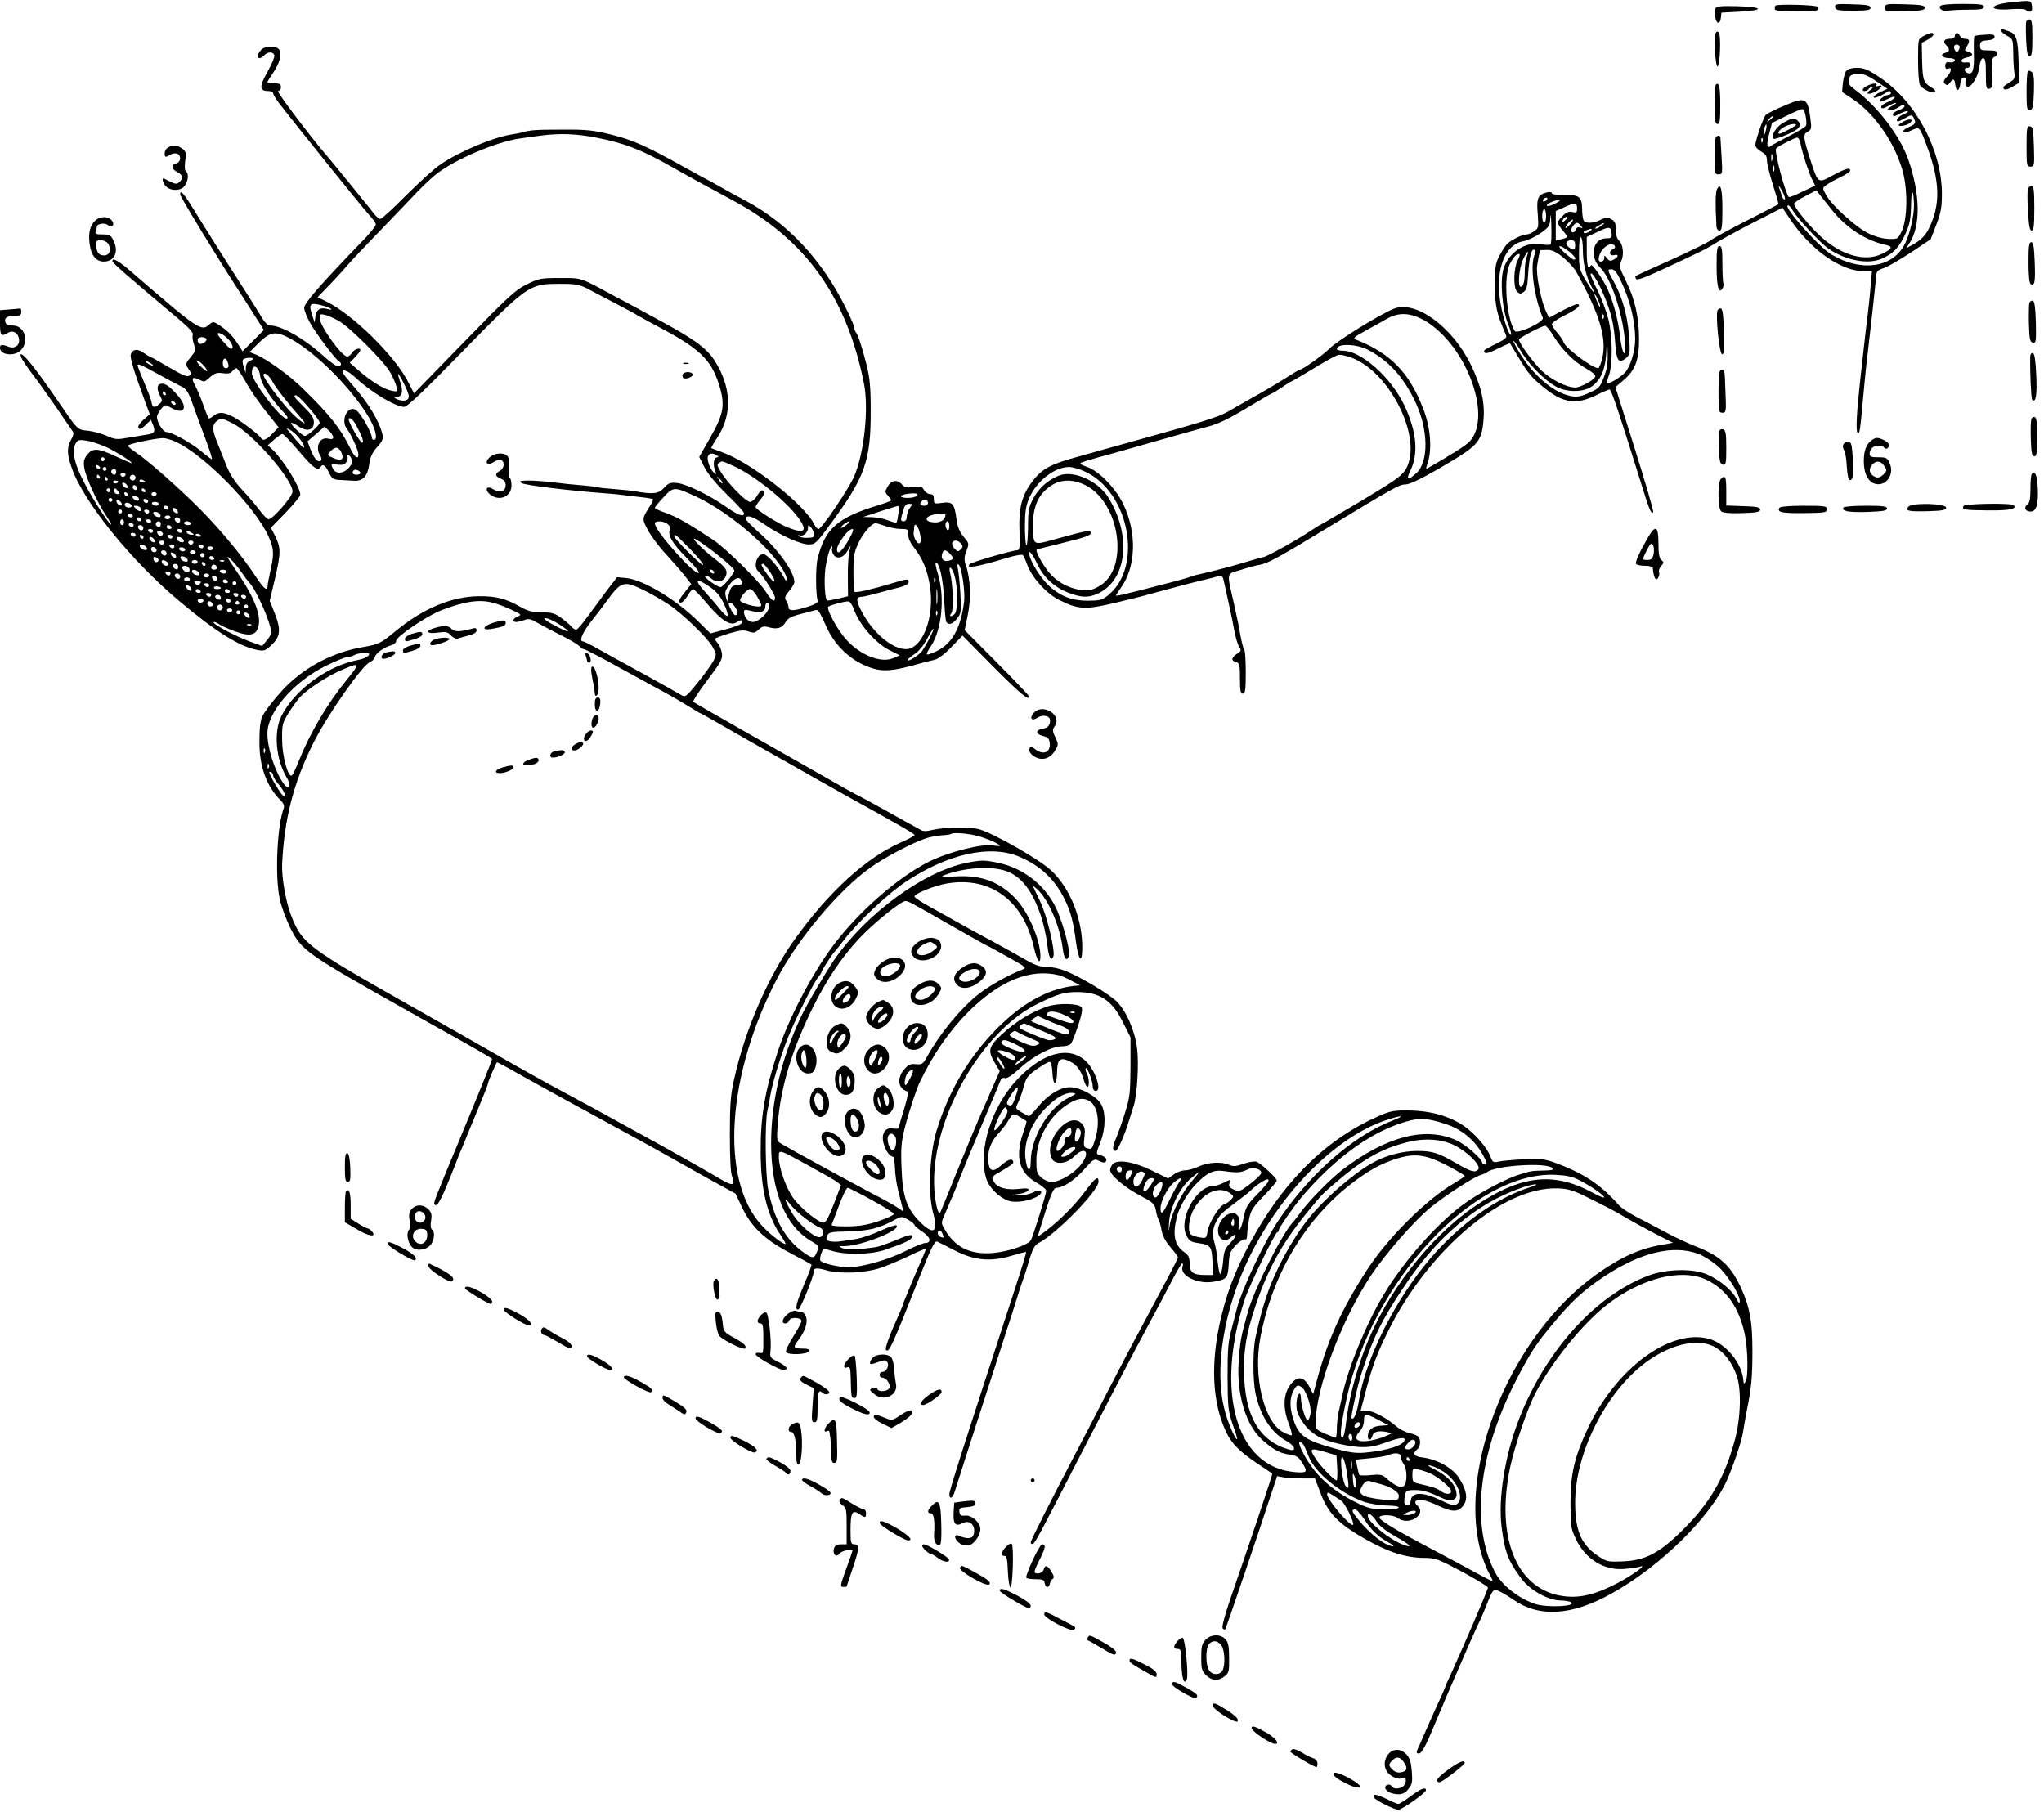 <?xml version="1.0" standalone="no"?>
<!DOCTYPE svg PUBLIC "-//W3C//DTD SVG 20010904//EN"
 "http://www.w3.org/TR/2001/REC-SVG-20010904/DTD/svg10.dtd">
<svg version="1.0" xmlns="http://www.w3.org/2000/svg"
 width="1055pt" height="935pt" viewBox="0 0 1055 935"
 preserveAspectRatio="xMidYMid meet">
<g transform="translate(0,935) scale(0.1,-0.1)"
fill="#000000" stroke="none">
<path d="M10386 9339 c-128 -13 -128 -47 0 -36 35 2 67 1 70 -4 3 -5 12 -9 20
-9 11 0 14 8 12 27 -4 32 -4 32 -102 22z"/>
<path d="M9164 9321 c-2 -2 -4 -10 -4 -17 0 -9 29 -13 109 -13 105 -1 128 4
113 24 -7 10 -209 15 -218 6z"/>
<path d="M9472 9313 c3 -16 15 -18 93 -18 73 0 90 3 90 15 0 12 -18 16 -93 18
-85 3 -93 1 -90 -15z"/>
<path d="M9730 9310 c0 -20 4 -21 103 -18 83 2 102 6 102 18 0 12 -19 16 -102
18 -99 3 -103 2 -103 -18z"/>
<path d="M10014 9319 c-9 -15 16 -30 41 -24 11 2 57 5 103 5 66 0 82 3 82 15
0 12 -19 15 -109 15 -70 0 -112 -4 -117 -11z"/>
<path d="M8854 9306 c-8 -22 0 -69 13 -73 7 -3 13 8 15 24 l3 28 95 5 c130 7
122 24 -13 28 -86 2 -108 0 -113 -12z"/>
<path d="M10458 9238 c-2 -7 -2 -50 0 -95 3 -64 7 -83 18 -83 11 0 14 19 14
95 0 75 -3 95 -14 95 -8 0 -16 -6 -18 -12z"/>
<path d="M10330 9190 c0 -5 14 -16 30 -25 28 -15 30 -19 31 -78 0 -34 2 -81 5
-103 5 -39 3 -43 -25 -60 -17 -10 -31 -21 -31 -24 0 -17 15 -16 47 2 l35 21
-3 101 c-3 125 -11 151 -51 165 -38 13 -38 13 -38 1z"/>
<path d="M8855 9178 c-10 -25 -1 -173 10 -171 13 4 19 163 6 176 -7 7 -12 5
-16 -5z"/>
<path d="M9928 9164 c-28 -15 -28 -15 -28 -125 0 -61 4 -118 10 -128 11 -21
67 -47 78 -36 4 4 -2 12 -12 19 -48 28 -52 39 -55 139 l-2 96 30 16 c31 16 41
35 19 35 -7 -1 -25 -8 -40 -16z"/>
<path d="M10090 9165 c0 -9 -9 -15 -24 -15 -32 0 -40 -14 -21 -33 21 -21 19
-34 -6 -40 -29 -8 -14 -27 22 -27 16 0 29 -4 29 -10 0 -10 -14 -14 -37 -11 -7
1 -13 -7 -13 -18 0 -14 5 -19 15 -15 22 9 18 -16 -7 -43 -17 -19 -19 -26 -9
-36 10 -9 15 -8 25 6 18 24 24 21 28 -10 4 -39 22 -35 26 5 2 20 9 32 18 32
11 0 13 -6 9 -19 -3 -11 0 -23 6 -27 20 -12 58 46 65 99 4 30 11 47 20 47 11
0 14 -19 14 -81 0 -71 2 -80 18 -77 15 3 17 14 14 81 -3 63 -1 78 12 83 9 3
16 12 16 20 0 10 -13 14 -45 14 -41 0 -45 2 -45 24 0 21 5 25 38 28 25 2 37 8
37 18 0 12 -11 14 -50 11 -27 -1 -52 -5 -54 -7 -3 -3 -4 -42 -3 -87 3 -87 -6
-114 -32 -104 -20 8 -21 27 -1 27 8 0 15 7 15 16 0 10 -7 14 -22 12 -33 -5
-32 19 2 25 35 7 39 22 8 30 -20 6 -20 7 -5 30 17 27 13 37 -14 37 -9 0 -19 7
-23 15 -3 8 -10 15 -16 15 -5 0 -10 -7 -10 -15z m24 -53 c2 -4 0 -14 -5 -22
-8 -13 -10 -13 -18 0 -10 15 -6 30 9 30 5 0 11 -4 14 -8z"/>
<path d="M1347 9092 c-31 -34 -15 -59 17 -27 18 19 45 19 52 1 3 -8 -13 -47
-35 -86 -44 -78 -43 -100 5 -100 13 0 24 -5 24 -11 0 -6 12 -27 27 -47 62 -82
438 -549 469 -582 19 -20 34 -42 34 -49 0 -8 -33 -48 -74 -90 -208 -215 -296
-316 -296 -339 0 -14 14 -50 32 -81 31 -55 128 -184 148 -196 16 -10 12 -25
-6 -25 -9 0 -40 22 -70 49 -99 91 -221 161 -278 161 -16 0 -32 17 -58 63 -21
34 -79 126 -130 205 -51 79 -131 206 -178 282 -81 133 -100 157 -100 126 0
-12 199 -338 315 -516 23 -36 59 -91 79 -124 l38 -59 -55 -55 -55 -55 -25 39
c-27 42 -56 71 -100 99 -25 16 -29 16 -46 1 -42 -38 -53 -31 -396 265 -74 64
-105 82 -105 61 0 -9 75 -74 339 -296 56 -47 80 -73 76 -84 -3 -8 -1 -30 6
-49 9 -30 8 -36 -15 -64 -30 -36 -31 -38 -11 -66 12 -17 12 -23 2 -32 -10 -8
-36 3 -106 44 -51 30 -95 55 -98 55 -3 0 -18 9 -33 20 -31 22 -56 18 -65 -9
-5 -17 17 -90 75 -247 l23 -62 -33 -29 c-21 -19 -30 -34 -25 -42 5 -9 15 -5
36 15 l28 27 11 -27 c13 -35 8 -43 -32 -49 -18 -3 -61 -10 -96 -16 -57 -10
-67 -10 -110 9 -26 12 -70 24 -98 27 -57 6 -49 -2 -172 178 -99 144 -165 226
-175 216 -6 -6 13 -38 50 -88 33 -43 93 -127 134 -186 41 -60 78 -115 84 -123
7 -9 4 -23 -8 -43 -22 -38 -22 -75 3 -145 60 -175 308 -482 560 -692 189 -158
308 -232 401 -249 32 -6 40 -3 72 28 45 42 48 80 13 167 l-24 59 28 118 c30
131 30 155 0 217 l-22 42 76 78 c42 44 76 85 76 93 0 38 -88 180 -143 232
l-25 23 33 29 c18 16 37 29 43 29 5 0 44 -40 86 -90 72 -85 97 -103 111 -80
11 18 23 10 42 -27 16 -34 22 -38 58 -40 22 -1 55 -3 73 -4 45 -3 70 24 78 86
5 37 16 60 41 88 27 30 32 43 27 65 -18 73 -72 162 -165 267 -42 49 -49 61
-35 63 11 2 36 -13 60 -36 78 -74 207 -152 252 -152 16 0 103 83 300 285 336
343 345 350 499 350 91 0 105 -3 155 -29 162 -85 246 -129 255 -136 6 -4 55
-31 110 -60 206 -109 265 -166 306 -294 33 -105 25 -152 -45 -274 l-57 -100
27 -54 c17 -33 60 -85 115 -139 49 -47 89 -91 89 -97 0 -22 -29 -12 -92 32
-89 62 -204 118 -252 123 -36 4 -45 1 -69 -25 -30 -31 -54 -34 -152 -17 -16 3
-64 8 -105 11 -41 3 -81 7 -89 10 -8 2 -46 7 -85 10 -39 3 -104 10 -144 15
-40 5 -97 9 -125 9 -44 -1 -50 -3 -35 -13 14 -11 256 -40 433 -53 22 -1 60 -5
85 -8 25 -3 70 -9 100 -12 30 -3 57 -8 60 -10 2 -3 -2 -15 -10 -27 -48 -76
-47 -72 -18 -129 14 -29 57 -87 95 -128 38 -41 83 -93 100 -115 l31 -40 -25
-30 c-38 -47 -46 -65 -29 -65 8 0 23 16 35 35 11 19 24 35 28 35 5 0 39 -35
76 -79 73 -85 116 -112 148 -93 24 15 29 15 29 -1 0 -8 -32 -21 -81 -34 l-82
-22 -56 55 c-119 119 -291 223 -381 231 l-45 4 -50 -65 c-27 -36 -72 -97 -100
-135 -27 -39 -55 -70 -61 -71 -6 0 -18 8 -25 17 -8 9 -32 29 -53 45 -33 23
-49 28 -100 28 -47 0 -71 6 -106 26 -79 45 -129 58 -220 57 -140 -2 -286 -63
-427 -179 -79 -65 -86 -69 -173 -84 -148 -26 -285 -96 -391 -200 -55 -55 -127
-148 -130 -169 0 -3 -3 -15 -5 -26 -3 -11 -5 -56 -5 -100 0 -121 38 -225 108
-294 15 -14 22 -29 18 -40 -35 -92 -47 -353 -21 -472 8 -37 32 -102 53 -145
59 -119 77 -132 608 -431 88 -50 180 -101 205 -115 126 -70 230 -130 230 -133
0 -7 -80 -205 -180 -445 -121 -291 -124 -299 -117 -307 15 -14 36 27 107 207
11 30 25 64 30 75 5 11 24 58 43 105 20 47 49 119 66 160 17 41 31 78 31 83 0
7 39 98 45 105 1 1 47 -23 101 -54 99 -56 325 -180 544 -299 63 -34 133 -73
155 -85 78 -44 153 -86 291 -163 l140 -77 34 -71 c48 -101 115 -165 247 -235
60 -31 109 -58 111 -60 2 -1 -6 -25 -17 -53 -12 -28 -30 -73 -41 -100 -22 -55
-26 -85 -9 -79 11 4 79 171 79 195 0 20 14 22 70 6 68 -18 193 -13 270 12 30
9 95 37 145 60 49 24 91 42 93 40 2 -1 -6 -22 -17 -46 -29 -65 -101 -237 -101
-243 0 -3 -11 -29 -24 -58 -45 -99 -70 -168 -63 -175 16 -15 29 14 178 389 59
147 74 176 87 170 10 -4 50 -25 91 -46 99 -51 185 -59 291 -27 40 12 74 21 76
19 2 -2 -24 -87 -57 -188 -269 -823 -339 -1043 -339 -1061 0 -30 18 -22 28 14
23 73 139 435 197 612 34 105 81 251 105 325 23 74 45 144 50 155 4 11 19 55
31 98 19 63 29 81 50 92 92 48 309 270 309 317 0 32 -17 20 -68 -49 -53 -71
-129 -148 -198 -201 -23 -18 -44 -32 -46 -32 -2 0 15 56 37 125 31 98 44 125
58 125 35 0 95 40 144 96 44 50 52 55 71 45 28 -15 42 -14 42 4 0 8 -11 17
-25 21 -30 7 -30 6 -4 73 26 69 27 151 2 193 -24 41 -106 86 -159 87 -51 1
-116 -39 -168 -103 -21 -25 -41 -46 -45 -46 -3 0 -21 9 -39 20 -32 20 -32 20
-17 50 8 16 21 53 29 82 12 46 20 57 67 90 30 21 59 38 66 38 8 0 13 -21 15
-57 4 -73 23 -68 24 6 1 60 14 74 53 59 41 -15 68 -46 82 -94 8 -24 17 -44 21
-44 12 0 10 48 -3 72 -6 11 -8 22 -5 25 7 8 36 -66 36 -93 0 -15 6 -24 16 -24
34 0 -5 112 -54 156 -87 77 -218 42 -348 -93 -134 -139 -207 -366 -165 -511
13 -48 65 -101 116 -119 37 -13 114 -1 153 25 34 22 12 38 -26 18 -17 -9 -48
-15 -69 -15 l-38 2 39 6 c22 3 41 12 44 19 3 9 -9 11 -52 6 -61 -7 -110 7
-126 37 -14 26 -15 25 45 59 30 17 55 35 55 40 0 23 -24 19 -56 -9 -42 -38
-62 -39 -70 -5 -13 53 4 114 44 158 21 23 47 56 57 74 22 37 26 38 63 15 15
-9 28 -18 30 -19 2 -1 -6 -29 -18 -63 -41 -122 -20 -202 66 -252 30 -17 54
-37 54 -45 0 -16 -67 -231 -79 -254 -13 -25 -121 -61 -201 -67 -115 -8 -192
31 -245 124 -19 32 -18 33 5 85 36 83 47 108 78 188 16 41 67 165 114 275 47
110 88 208 92 219 4 11 12 16 22 12 10 -4 37 13 77 50 71 65 165 114 218 114
20 0 41 6 46 13 6 6 23 50 38 95 20 61 24 87 16 95 -19 19 -123 21 -177 2 -78
-26 -164 -79 -232 -142 -71 -66 -75 -84 -37 -149 l25 -42 -26 -59 c-14 -32
-30 -67 -34 -78 -43 -94 -97 -225 -150 -355 -34 -85 -68 -168 -75 -185 -7 -16
-16 -39 -21 -50 -11 -30 -32 63 -33 150 -5 344 248 783 532 923 106 52 138 62
207 62 116 0 181 -43 237 -158 l38 -76 0 -150 c-1 -137 -3 -159 -29 -241 -15
-49 -37 -109 -47 -133 -18 -39 -18 -62 -1 -62 10 0 48 84 67 150 10 30 21 69
27 85 17 54 27 217 17 294 -11 91 -57 196 -107 244 -40 38 -175 119 -259 155
-29 12 -72 22 -99 22 -38 0 -63 9 -123 44 -42 24 -123 69 -181 100 -58 31
-135 73 -171 94 -37 20 -98 55 -138 77 -39 21 -71 43 -71 48 0 15 107 58 171
68 222 36 391 -89 445 -329 16 -71 34 -96 34 -47 0 79 -58 218 -120 288 -83
93 -181 132 -315 124 -64 -3 -83 -2 -65 5 103 40 242 50 322 23 80 -28 137
-102 182 -236 13 -41 27 -104 31 -141 7 -68 20 -94 32 -63 10 29 -34 213 -69
284 -17 36 -34 71 -36 76 -3 6 7 -1 22 -15 58 -53 117 -191 131 -304 7 -55 20
-71 32 -40 8 22 -23 145 -58 229 -53 127 -169 223 -307 252 -73 15 -84 15
-163 0 -221 -45 -515 -259 -681 -497 -42 -60 -149 -243 -175 -300 -101 -215
-153 -437 -153 -650 0 -247 73 -427 205 -504 42 -25 43 -27 32 -56 -14 -37
-24 -37 -73 -1 -91 65 -149 170 -179 321 -15 77 -18 347 -4 408 5 23 12 59 15
79 10 60 52 201 91 298 37 94 135 289 159 316 8 8 14 19 14 23 0 7 58 96 69
106 3 3 25 30 48 60 69 91 232 244 325 304 215 140 426 186 573 127 113 -47
188 -116 242 -226 29 -60 43 -111 56 -213 13 -96 31 -120 33 -42 3 153 -62
317 -162 409 -60 55 -282 183 -366 210 -43 14 -178 13 -244 -2 -32 -8 -51 -8
-62 0 -10 5 -48 27 -87 48 -38 21 -99 55 -135 75 -36 20 -80 44 -98 53 -18 8
-103 56 -190 106 -86 49 -269 153 -407 231 -137 78 -253 144 -257 148 -3 4 29
54 73 112 71 94 79 109 75 139 -3 18 -12 41 -21 51 -8 9 -15 19 -15 23 0 3 33
16 73 28 58 17 78 19 101 10 26 -9 33 -8 52 10 18 17 27 19 55 11 42 -11 67
-3 84 28 10 18 29 29 77 41 34 9 69 18 76 20 16 4 19 -1 60 -91 38 -83 108
-154 189 -191 78 -36 128 -37 248 -5 49 14 103 28 119 31 18 4 52 30 87 66
l57 59 158 -160 c138 -139 194 -186 182 -150 -1 5 -76 83 -166 174 l-163 164
16 78 c18 85 14 187 -9 254 -10 29 -10 43 0 71 17 46 18 42 -15 82 -19 24 -30
52 -34 86 -10 81 -21 94 -73 86 -42 -6 -44 -5 -44 19 0 19 -5 26 -20 26 -10 0
-24 10 -31 21 -9 18 -17 21 -54 16 -35 -5 -46 -3 -61 14 -23 26 -55 21 -73
-13 -14 -24 -14 -28 2 -46 9 -10 17 -21 17 -24 0 -3 -33 -15 -72 -27 -206 -63
-270 -120 -308 -274 -11 -41 -10 -184 0 -216 4 -10 -12 -20 -50 -32 -69 -22
-100 -24 -100 -4 0 8 -5 24 -12 34 -10 16 -7 24 15 51 15 17 27 38 27 46 0 52
-83 168 -185 258 -36 32 -65 62 -65 67 0 25 33 16 92 -25 82 -57 189 -106 233
-106 31 0 40 8 102 93 189 254 218 337 217 602 0 120 -5 167 -22 235 -24 94
-45 156 -55 166 -4 4 -7 13 -7 21 0 8 -20 55 -45 105 -124 249 -300 437 -520
554 -39 20 -96 52 -128 70 -32 19 -60 34 -61 34 -2 0 -55 29 -118 64 -201 112
-270 143 -382 171 -94 23 -129 27 -255 26 -136 0 -166 -2 -209 -15 -9 -3 -33
-7 -52 -10 -94 -14 -271 -89 -366 -154 -33 -22 -113 -95 -179 -161 -66 -67
-125 -121 -132 -121 -6 0 -20 11 -30 24 -31 40 -226 280 -245 301 -78 89 -264
335 -253 335 8 0 15 9 15 20 0 16 -7 20 -35 20 -19 0 -35 3 -35 6 0 3 13 24
29 47 35 51 48 102 31 122 -17 21 -74 19 -93 -3z m1734 -453 c142 -28 229 -61
384 -149 57 -33 227 -126 315 -173 377 -201 590 -498 679 -945 26 -129 2 -358
-50 -480 -27 -63 -168 -272 -184 -272 -6 0 -16 10 -22 23 -47 101 -327 321
-478 374 -27 10 -52 19 -54 20 -2 1 13 27 32 56 79 119 72 265 -18 401 -42 63
-108 110 -300 213 -71 39 -166 90 -210 113 -187 101 -169 95 -285 95 -99 0
-109 -2 -172 -33 -58 -28 -96 -64 -323 -297 l-258 -265 -29 56 c-67 135 -288
352 -422 417 l-47 23 66 68 c36 38 77 83 91 100 14 17 81 87 147 156 67 69
151 157 187 195 36 39 88 89 115 111 94 78 319 174 443 190 26 4 72 10 102 14
99 13 186 10 291 -11z m-1371 -886 c0 -2 -9 -1 -20 2 -35 11 -59 -3 -62 -38
l-4 -32 -14 43 c-11 36 -11 45 0 52 12 7 100 -16 100 -27z m40 -60 c58 -34
229 -205 263 -263 14 -25 29 -58 33 -74 7 -29 6 -29 -26 -22 -39 7 -106 49
-170 105 l-45 39 28 29 c15 16 27 32 27 36 0 15 -31 6 -42 -13 -7 -11 -19 -20
-26 -20 -28 0 -142 159 -142 198 0 21 3 23 28 17 15 -3 47 -18 72 -32z m-576
-89 c25 -25 35 -54 19 -54 -8 0 -35 28 -62 63 -23 29 12 22 43 -9z m293 14
c130 -56 335 -253 435 -419 36 -59 50 -119 28 -119 -5 0 -10 4 -10 9 0 27 -59
130 -83 145 -43 27 -81 -54 -46 -98 22 -28 59 -111 59 -132 0 -29 -21 -13 -43
34 -50 102 -106 172 -242 305 -72 71 -186 153 -244 177 l-33 13 48 48 c52 51
80 59 131 37z m-402 -17 c7 -12 -29 -33 -39 -24 -3 3 -6 12 -6 20 0 15 36 18
45 4z m227 -112 c-15 -6 -22 -17 -23 -36 l-1 -28 -8 25 c-13 41 -11 48 13 52
31 6 45 -4 19 -13z m-118 -5 c10 -25 7 -34 -9 -34 -9 0 -15 9 -15 25 0 28 15
34 24 9z m-384 -20 c0 -2 -9 0 -20 6 -11 6 -20 13 -20 16 0 2 9 0 20 -6 11 -6
20 -13 20 -16z m260 1 c13 -14 21 -27 18 -30 -2 -3 -17 9 -33 25 -16 17 -24
30 -19 30 6 0 21 -11 34 -25z m-241 -42 c47 -26 102 -55 122 -65 32 -15 40
-27 66 -100 16 -46 46 -127 66 -180 20 -54 34 -98 30 -98 -3 0 -27 18 -53 40
-54 45 -153 100 -180 100 -19 0 -50 50 -50 79 1 9 10 27 21 40 20 24 21 24 49
8 67 -40 93 -6 43 55 -39 47 -65 67 -86 68 -26 0 -31 -24 -13 -59 16 -29 15
-32 -4 -48 -22 -19 -33 -17 -37 7 -1 8 -8 30 -16 50 -38 92 -57 139 -57 144 0
11 14 6 99 -41z m534 -14 c5 -40 55 -117 120 -186 23 -25 27 -33 15 -33 -31 0
-178 194 -178 234 0 53 36 40 43 -15z m-74 -31 c22 -40 70 -109 105 -153 l64
-80 -31 -32 c-30 -32 -52 -41 -59 -25 -7 16 -105 91 -145 111 -50 25 -72 26
-99 6 -10 -8 -22 -15 -25 -15 -3 0 -16 30 -29 68 -13 37 -32 82 -42 101 -22
39 -17 49 17 33 33 -15 27 -16 61 13 23 20 36 23 64 19 26 -4 40 -1 49 10 7 9
17 16 21 16 5 0 27 -33 49 -72z m136 5 c18 -34 87 -122 142 -183 49 -53 20
-41 -38 15 -52 52 -149 181 -149 199 0 20 28 0 45 -31z m680 -13 c14 -27 25
-56 25 -65 0 -22 -24 -29 -57 -17 -15 6 -21 11 -12 11 34 2 42 27 26 76 -9 25
-14 45 -12 45 3 0 16 -22 30 -50z m-1230 -50 c3 -5 1 -10 -4 -10 -6 0 -11 5
-11 10 0 6 2 10 4 10 3 0 8 -4 11 -10z m739 -74 c31 -35 56 -69 56 -77 0 -14
-62 -69 -77 -69 -13 1 -76 61 -70 67 3 3 20 -5 37 -17 43 -30 80 -21 80 20 0
23 -12 41 -50 78 -27 27 -50 51 -50 55 0 19 24 1 74 -57z m-689 24 c3 -5 2
-10 -4 -10 -5 0 -13 5 -16 10 -3 6 -2 10 4 10 5 0 13 -4 16 -10z m298 -106
c99 -50 307 -287 307 -351 0 -26 -103 -143 -124 -143 -6 0 -26 20 -44 44 -18
24 -59 73 -92 108 -42 46 -66 84 -85 134 -15 38 -35 90 -46 116 -24 58 -24 87
-1 104 23 18 25 18 85 -12z m634 -6 c33 -61 42 -87 33 -93 -8 -5 -70 102 -70
120 0 17 22 0 37 -27z m-117 -65 c0 -9 -8 -11 -26 -7 -43 11 -69 -42 -42 -86
7 -10 9 -22 6 -26 -15 -14 -35 6 -53 51 l-18 47 44 38 44 38 23 -21 c12 -11
22 -27 22 -34z m-176 -4 c14 -17 26 -37 26 -45 0 -13 -20 7 -79 80 -15 18 -15
18 5 8 12 -6 34 -25 48 -43z m-637 -19 c146 -66 412 -337 479 -489 27 -60 29
-87 13 -161 -15 -69 -17 -83 -18 -97 -2 -26 -20 -11 -64 56 -67 101 -167 223
-276 335 -103 105 -276 259 -341 302 -22 15 -40 30 -40 34 0 8 135 37 180 39
14 0 44 -8 67 -19z m-355 -29 c56 -27 141 -81 126 -81 -3 0 -39 16 -81 35 -92
43 -119 44 -147 8 -17 -22 -20 -36 -15 -67 7 -49 71 -188 116 -252 17 -26 28
-44 22 -41 -18 11 -100 140 -143 225 -46 89 -60 155 -40 192 11 20 17 22 55
16 24 -3 72 -19 107 -35z m1210 -26 c16 -36 0 -47 -41 -29 -33 14 -33 15 -16
34 24 27 43 25 57 -5z m1938 -15 c9 -6 10 -10 3 -10 -18 0 -25 -34 -13 -65 9
-24 8 -26 -4 -16 -20 17 -39 68 -32 86 6 17 24 19 46 5z m-1885 -21 c5 -14 0
-28 -16 -45 -27 -29 -64 -31 -79 -5 -14 27 -14 27 24 23 26 -3 37 1 45 16 6
11 7 22 4 26 -3 3 -1 6 5 6 6 0 14 -9 17 -21z m-1275 1 c0 -5 -4 -10 -10 -10
-5 0 -10 5 -10 10 0 6 5 10 10 10 6 0 10 -4 10 -10z m3244 -34 c106 -47 273
-180 338 -270 48 -67 31 -82 -54 -49 -51 20 -168 94 -168 106 0 5 11 23 25 39
14 16 23 34 19 39 -9 16 -19 10 -37 -21 -10 -16 -26 -30 -36 -30 -21 0 -116
97 -150 154 -20 31 -21 40 -10 47 18 11 10 13 73 -15z m-3269 -6 c3 -5 2 -10
-4 -10 -5 0 -13 5 -16 10 -3 6 -2 10 4 10 5 0 13 -4 16 -10z m35 -10 c0 -5 -4
-10 -10 -10 -5 0 -10 5 -10 10 0 6 5 10 10 10 6 0 10 -4 10 -10z m50 -15 c0
-8 -4 -15 -9 -15 -13 0 -22 16 -14 24 11 11 23 6 23 -9z m1260 -6 c0 -5 -9 -9
-20 -9 -19 0 -26 11 -14 23 8 8 34 -3 34 -14z m-1212 -10 c-2 -6 -8 -10 -13
-10 -5 0 -11 4 -13 10 -2 6 4 11 13 11 9 0 15 -5 13 -11z m-133 -9 c3 -5 1
-10 -4 -10 -6 0 -11 5 -11 10 0 6 2 10 4 10 3 0 8 -4 11 -10z m185 -5 c0 -8
-7 -15 -15 -15 -8 0 -15 7 -15 15 0 8 7 15 15 15 8 0 15 -7 15 -15z m-145 -5
c3 -5 1 -10 -4 -10 -6 0 -11 5 -11 10 0 6 2 10 4 10 3 0 8 -4 11 -10z m3174
-24 c-3 -3 -11 5 -18 17 -13 21 -12 21 5 5 10 -10 16 -20 13 -22z m-2979 8 c0
-2 -7 -4 -15 -4 -8 0 -15 4 -15 10 0 5 7 7 15 4 8 -4 15 -8 15 -10z m-140 2
c0 -11 -19 -15 -25 -6 -3 5 1 10 9 10 9 0 16 -2 16 -4z m48 -25 c3 -8 -1 -12
-9 -9 -7 2 -15 10 -17 17 -3 8 1 12 9 9 7 -2 15 -10 17 -17z m49 -17 c-9 -9
-28 6 -21 18 4 6 10 6 17 -1 6 -6 8 -13 4 -17z m-137 -4 c0 -5 -4 -10 -10 -10
-5 0 -10 5 -10 10 0 6 5 10 10 10 6 0 10 -4 10 -10z m40 -5 c10 -12 10 -15 -4
-15 -9 0 -16 7 -16 15 0 8 2 15 4 15 2 0 9 -7 16 -15z m141 2 c-1 -12 -15 -9
-19 4 -3 6 1 10 8 8 6 -3 11 -8 11 -12z m2838 -28 c148 -68 338 -221 428 -343
24 -32 43 -68 43 -80 -1 -18 -3 -17 -17 9 -28 53 -84 115 -103 115 -35 0 -54
-66 -25 -90 23 -19 85 -117 85 -134 0 -29 -17 -17 -50 34 -34 53 -205 221
-268 263 -125 83 -191 121 -243 139 -32 11 -59 23 -59 27 0 4 20 29 45 55 51
55 55 55 164 5z m-2928 8 c-1 -12 -15 -9 -19 4 -3 6 1 10 8 8 6 -3 11 -8 11
-12z m147 2 c-2 -6 -8 -10 -13 -10 -5 0 -11 4 -13 10 -2 6 4 11 13 11 9 0 15
-5 13 -11z m3921 -10 c-19 -12 -79 -11 -79 0 0 10 68 20 84 12 4 -2 2 -7 -5
-12z m-4014 -8 c10 -17 -12 -21 -25 -6 -10 12 -10 15 3 15 9 0 18 -4 22 -9z
m-135 -11 c0 -5 -4 -10 -10 -10 -5 0 -10 5 -10 10 0 6 5 10 10 10 6 0 10 -4
10 -10z m184 -11 c-6 -11 -24 -2 -24 11 0 5 7 7 15 4 8 -4 12 -10 9 -15z
m-136 -8 c3 -8 -1 -12 -9 -9 -7 2 -15 10 -17 17 -3 8 1 12 9 9 7 -2 15 -10 17
-17z m4162 4 c0 -8 -9 -15 -20 -15 -20 0 -26 11 -13 23 12 13 33 7 33 -8z
m-4110 -16 c0 -11 -27 -12 -34 0 -3 4 -3 11 0 14 8 8 34 -3 34 -14z m140 11
c0 -5 -6 -10 -14 -10 -8 0 -18 5 -21 10 -3 6 3 10 14 10 12 0 21 -4 21 -10z
m3876 -22 c-9 -12 -16 -33 -16 -45 0 -14 -6 -23 -15 -23 -18 0 -18 4 -4 53 7
27 15 37 30 37 19 0 19 -1 5 -22z m-3971 1 c12 -19 -5 -23 -22 -6 -16 16 -16
17 -1 17 9 0 20 -5 23 -11z m145 1 c0 -5 -4 -10 -9 -10 -6 0 -13 5 -16 10 -3
6 1 10 9 10 9 0 16 -4 16 -10z m3767 -31 c-3 -22 -7 -43 -10 -45 -3 -3 -22 2
-42 10 -21 9 -58 16 -84 17 l-46 1 85 28 c47 15 89 28 94 29 5 1 6 -17 3 -40z
m-3719 12 c3 -8 -1 -12 -9 -9 -7 2 -15 10 -17 17 -3 8 1 12 9 9 7 -2 15 -10
17 -17z m-288 -1 c0 -5 -4 -10 -10 -10 -5 0 -10 5 -10 10 0 6 5 10 10 10 6 0
10 -4 10 -10z m140 0 c0 -5 -4 -10 -9 -10 -6 0 -13 5 -16 10 -3 6 1 10 9 10 9
0 16 -4 16 -10z m58 -18 c3 -9 -2 -13 -14 -10 -9 1 -19 9 -22 16 -3 9 2 13 14
10 9 -1 19 -9 22 -16z m-143 -2 c3 -5 -1 -10 -9 -10 -9 0 -16 5 -16 10 0 6 4
10 9 10 6 0 13 -4 16 -10z m4195 4 c0 -25 -23 -41 -56 -40 -43 1 -56 22 -22
35 26 11 78 14 78 5z m-4000 -14 c0 -5 -7 -10 -15 -10 -8 0 -15 5 -15 10 0 6
7 10 15 10 8 0 15 -4 15 -10z m-150 -10 c0 -5 -4 -10 -9 -10 -6 0 -13 5 -16
10 -3 6 1 10 9 10 9 0 16 -4 16 -10z m200 -6 c0 -17 -22 -14 -28 4 -2 7 3 12
12 12 9 0 16 -7 16 -16z m-290 -9 c0 -8 -4 -15 -10 -15 -5 0 -10 7 -10 15 0 8
5 15 10 15 6 0 10 -7 10 -15z m140 5 c0 -5 -4 -10 -9 -10 -6 0 -13 5 -16 10
-3 6 1 10 9 10 9 0 16 -4 16 -10z m50 -15 c0 -8 -4 -15 -9 -15 -13 0 -22 16
-14 24 11 11 23 6 23 -9z m155 5 c3 -5 -3 -10 -14 -10 -12 0 -21 5 -21 10 0 6
6 10 14 10 8 0 18 -4 21 -10z m2460 -4 c11 -8 16 -19 12 -30 -11 -29 13 -70
85 -143 40 -40 69 -75 65 -79 -18 -18 -227 216 -227 254 0 16 42 15 65 -2z
m924 -5 c-13 -11 -26 -17 -28 -15 -5 5 30 33 43 34 4 0 -2 -9 -15 -19z m531
-7 c0 -14 -4 -23 -10 -19 -5 3 -10 15 -10 26 0 10 5 19 10 19 6 0 10 -12 10
-26z m-4210 6 c0 -5 -4 -10 -9 -10 -6 0 -13 5 -16 10 -3 6 1 10 9 10 9 0 16
-4 16 -10z m3880 -5 c23 -8 60 -15 81 -15 35 0 38 -2 37 -29 -1 -19 11 -44 31
-69 44 -56 68 -116 81 -198 25 -159 -39 -324 -124 -324 -72 0 -173 86 -230
197 -28 53 -28 73 0 73 9 0 48 9 87 20 40 11 91 24 115 30 25 7 42 17 42 25 0
19 -5 19 -81 -4 -106 -32 -192 -52 -198 -45 -3 3 -6 49 -6 103 0 85 4 103 28
153 25 51 67 98 87 98 4 0 27 -7 50 -15z m-3830 -11 c0 -17 -22 -14 -28 4 -2
7 3 12 12 12 9 0 16 -7 16 -16z m145 6 c3 -5 -1 -10 -9 -10 -9 0 -16 5 -16 10
0 6 4 10 9 10 6 0 13 -4 16 -10z m3317 -35 c2 -17 -3 -20 -35 -21 -21 -1 -40
4 -44 10 -3 6 -3 8 2 4 13 -12 45 12 45 34 0 20 2 20 14 8 8 -8 16 -24 18 -35z
m545 6 c13 -49 2 -72 -19 -42 -8 11 -14 31 -12 43 1 13 3 26 3 31 3 21 20 2
28 -32z m-3957 9 c0 -5 -4 -10 -9 -10 -6 0 -13 5 -16 10 -3 6 1 10 9 10 9 0
16 -4 16 -10z m150 0 c0 -5 -4 -10 -9 -10 -6 0 -13 5 -16 10 -3 6 1 10 9 10 9
0 16 -4 16 -10z m3448 -32 c-38 -72 -68 -99 -68 -62 0 18 35 72 58 92 30 23
33 12 10 -30z m-3547 17 c-1 -15 -24 -12 -29 3 -3 9 2 13 12 10 10 -1 17 -7
17 -13z m149 5 c13 -8 13 -10 -2 -10 -9 0 -20 5 -23 10 -8 13 5 13 25 0z
m-290 -10 c0 -5 -4 -10 -9 -10 -6 0 -13 5 -16 10 -3 6 1 10 9 10 9 0 16 -4 16
-10z m340 -6 c0 -2 -7 -4 -15 -4 -8 0 -15 4 -15 10 0 5 7 7 15 4 8 -4 15 -8
15 -10z m-299 -7 c-1 -12 -15 -9 -19 4 -3 6 1 10 8 8 6 -3 11 -8 11 -12z m149
3 c0 -5 -4 -10 -9 -10 -6 0 -13 5 -16 10 -3 6 1 10 9 10 9 0 16 -4 16 -10z
m2673 -65 c41 -42 70 -78 66 -81 -8 -5 -149 135 -149 148 0 16 11 7 83 -67z
m-2765 46 c3 -8 -1 -12 -9 -9 -7 2 -15 10 -17 17 -3 8 1 12 9 9 7 -2 15 -10
17 -17z m150 1 c3 -9 -2 -13 -14 -10 -9 1 -19 9 -22 16 -3 9 2 13 14 10 9 -1
19 -9 22 -16z m2674 -15 c72 -49 168 -129 168 -141 0 -15 -58 -86 -71 -86 -17
0 -92 54 -80 58 7 2 20 -3 30 -12 35 -31 81 -14 81 31 0 15 -16 34 -52 62 -53
39 -128 111 -115 111 3 0 21 -10 39 -23z m-2774 2 c-2 -6 -8 -10 -13 -10 -5 0
-11 4 -13 10 -2 6 4 11 13 11 9 0 15 -5 13 -11z m150 0 c-2 -6 -8 -10 -13 -10
-5 0 -11 4 -13 10 -2 6 4 11 13 11 9 0 15 -5 13 -11z m3962 -5 c11 -12 11 -18
-2 -30 -13 -13 -16 -12 -32 5 -19 21 -14 41 8 41 8 0 19 -7 26 -16z m-4202
-22 c3 -9 -2 -13 -14 -10 -9 1 -19 9 -22 16 -3 9 2 13 14 10 9 -1 19 -9 22
-16z m142 8 c0 -5 -4 -10 -9 -10 -6 0 -13 5 -16 10 -3 6 1 10 9 10 9 0 16 -4
16 -10z m150 0 c0 -5 -4 -10 -9 -10 -6 0 -13 5 -16 10 -3 6 1 10 9 10 9 0 16
-4 16 -10z m-242 -18 c2 -7 -3 -12 -12 -12 -9 0 -16 7 -16 16 0 17 22 14 28
-4z m147 -3 c-3 -4 -12 -6 -20 -3 -8 4 -13 10 -10 15 3 4 12 6 20 3 8 -4 13
-10 10 -15z m145 11 c0 -5 -7 -10 -15 -10 -8 0 -15 5 -15 10 0 6 7 10 15 10 8
0 15 -4 15 -10z m3194 -3 c-2 -7 2 -21 9 -31 18 -24 52 -14 72 22 l16 27 -8
-35 c-4 -19 -8 -78 -7 -131 l1 -96 -49 -12 c-27 -6 -53 -11 -57 -11 -13 0 -19
99 -11 165 8 59 25 115 34 115 3 0 3 -6 0 -13z m-3434 -23 c0 -17 -22 -14 -28
4 -2 7 3 12 12 12 9 0 16 -7 16 -16z m150 6 c0 -5 -7 -10 -15 -10 -8 0 -15 5
-15 10 0 6 7 10 15 10 8 0 15 -4 15 -10z m3895 -10 c20 -22 18 -29 -14 -35
-24 -4 -37 15 -27 40 7 20 19 19 41 -5z m-3997 -9 c3 -8 -1 -12 -9 -9 -7 2
-15 10 -17 17 -3 8 1 12 9 9 7 -2 15 -10 17 -17z m146 -2 c-3 -5 -10 -7 -15
-3 -5 3 -7 10 -3 15 3 5 10 7 15 3 5 -3 7 -10 3 -15z m193 -83 c16 -23 33 -47
40 -53 38 -41 113 -212 113 -259 0 -7 -11 -25 -24 -40 l-23 -28 -63 23 c-82
30 -212 101 -184 101 5 0 18 -6 29 -14 11 -7 47 -23 80 -35 77 -28 111 -19
120 33 12 59 -29 156 -123 291 -42 62 -48 73 -24 51 18 -16 44 -48 59 -70z
m-429 62 c-5 -15 -23 -11 -26 6 -2 11 2 14 13 10 9 -4 14 -11 13 -16z m150 4
c3 -9 -2 -13 -14 -10 -9 1 -19 9 -22 16 -3 9 2 13 14 10 9 -1 19 -9 22 -16z
m137 8 c3 -5 -1 -10 -9 -10 -9 0 -16 5 -16 10 0 6 4 10 9 10 6 0 13 -4 16 -10z
m-237 -27 c6 -19 -25 -16 -32 3 -4 11 -1 14 11 12 9 -2 18 -9 21 -15z m152 7
c0 -5 -7 -10 -15 -10 -8 0 -15 5 -15 10 0 6 7 10 15 10 8 0 15 -4 15 -10z
m137 4 c-3 -3 -12 -4 -19 -1 -8 3 -5 6 6 6 11 1 17 -2 13 -5z m-96 -17 c-1
-12 -15 -9 -19 4 -3 6 1 10 8 8 6 -3 11 -8 11 -12z m3796 -48 c7 -30 15 -95
17 -146 2 -50 7 -96 10 -102 12 -19 34 -12 56 17 20 25 22 35 17 127 -3 55 -9
113 -13 129 -4 18 -3 27 3 23 16 -10 36 -142 29 -194 -18 -137 -62 -215 -143
-254 -24 -12 -46 -19 -49 -16 -3 2 6 21 20 41 57 85 74 252 37 374 -13 42 -16
62 -8 59 7 -2 18 -28 24 -58z m-3937 35 c0 -9 -5 -14 -12 -12 -18 6 -21 28 -4
28 9 0 16 -7 16 -16z m200 -5 c0 -5 -7 -9 -15 -9 -15 0 -20 12 -9 23 8 8 24
-1 24 -14z m2854 -20 c38 -57 28 -70 -12 -16 -34 48 -38 57 -23 57 4 0 20 -18
35 -41z m-2999 21 c11 -17 -5 -32 -21 -19 -8 6 -14 15 -14 20 0 12 27 11 35
-1z m3953 -45 c16 -59 16 -177 0 -193 -17 -17 -33 -15 -18 3 13 15 9 147 -6
208 -11 46 11 30 24 -18z m-3900 17 c3 -9 -2 -13 -14 -10 -9 1 -19 9 -22 16
-3 9 2 13 14 10 9 -1 19 -9 22 -16z m142 8 c0 -5 -6 -10 -14 -10 -8 0 -18 5
-21 10 -3 6 3 10 14 10 12 0 21 -4 21 -10z m2515 0 c3 -5 2 -10 -4 -10 -5 0
-13 5 -16 10 -3 6 -2 10 4 10 5 0 13 -4 16 -10z m-2805 -10 c0 -5 -4 -10 -9
-10 -6 0 -13 5 -16 10 -3 6 1 10 9 10 9 0 16 -4 16 -10z m50 -16 c0 -17 -22
-14 -28 4 -2 7 3 12 12 12 9 0 16 -7 16 -16z m150 6 c0 -5 -7 -10 -15 -10 -8
0 -15 5 -15 10 0 6 7 10 15 10 8 0 15 -4 15 -10z m41 -15 c1 -17 -18 -17 -25
0 -4 11 -1 15 10 13 8 -2 15 -7 15 -13z m-141 -5 c0 -5 -7 -10 -15 -10 -8 0
-15 5 -15 10 0 6 7 10 15 10 8 0 15 -4 15 -10z m2848 -13 c3 -12 -3 -17 -22
-17 -28 0 -36 -10 -46 -54 l-7 -31 -7 27 c-6 21 -2 34 21 63 29 37 55 42 61
12z m999 1 c-3 -8 -6 -5 -6 6 -1 11 2 17 5 13 3 -3 4 -12 1 -19z m-3652 2 c3
-5 -1 -10 -9 -10 -9 0 -16 5 -16 10 0 6 4 10 9 10 6 0 13 -4 16 -10z m-143
-12 c-9 -9 -15 -9 -24 0 -9 9 -7 12 12 12 19 0 21 -3 12 -12z m188 2 c0 -5 -4
-10 -10 -10 -5 0 -10 5 -10 10 0 6 5 10 10 10 6 0 10 -4 10 -10z m2447 -21
c32 -23 52 -47 70 -86 14 -30 22 -57 18 -61 -4 -4 -21 11 -38 33 -18 22 -51
61 -74 86 -64 69 -53 81 24 28z m-2587 11 c0 -5 -4 -10 -9 -10 -6 0 -13 5 -16
10 -3 6 1 10 9 10 9 0 16 -4 16 -10z m2255 -32 c33 -17 84 -46 114 -66 74 -49
201 -172 228 -219 22 -39 22 -41 5 -74 -10 -19 -46 -69 -81 -112 -59 -73 -64
-77 -85 -64 -11 7 -97 55 -191 107 -93 51 -201 110 -238 131 -38 22 -73 39
-78 39 -19 0 -8 34 28 84 21 28 40 53 43 56 3 3 25 32 49 65 80 109 90 111
206 53z m-2347 13 c3 -8 -1 -12 -9 -9 -7 2 -15 10 -17 17 -3 8 1 12 9 9 7 -2
15 -10 17 -17z m152 3 c0 -2 -9 -4 -21 -4 -11 0 -18 4 -14 10 5 8 35 3 35 -6z
m3697 -76 c-2 -18 -4 -4 -4 32 0 36 2 50 4 33 2 -18 2 -48 0 -65z m-3802 62
c3 -5 -1 -10 -9 -10 -9 0 -16 5 -16 10 0 6 4 10 9 10 6 0 13 -4 16 -10z m150
0 c3 -5 -1 -10 -9 -10 -9 0 -16 5 -16 10 0 6 4 10 9 10 6 0 13 -4 16 -10z
m2723 -29 c27 -47 27 -51 5 -51 -32 0 -93 21 -93 31 0 18 35 58 51 59 8 0 25
-17 37 -39z m-2818 9 c0 -5 -4 -10 -9 -10 -6 0 -13 5 -16 10 -3 6 1 10 9 10 9
0 16 -4 16 -10z m140 0 c0 -5 -4 -10 -9 -10 -6 0 -13 5 -16 10 -3 6 1 10 9 10
9 0 16 -4 16 -10z m-90 -15 c0 -9 -6 -12 -15 -9 -8 4 -15 10 -15 15 0 5 7 9
15 9 8 0 15 -7 15 -15z m130 5 c0 -5 -4 -10 -9 -10 -6 0 -13 5 -16 10 -3 6 1
10 9 10 9 0 16 -4 16 -10z m-220 -20 c0 -5 -7 -10 -15 -10 -8 0 -15 5 -15 10
0 6 7 10 15 10 8 0 15 -4 15 -10z m140 0 c0 -5 -4 -10 -9 -10 -6 0 -13 5 -16
10 -3 6 1 10 9 10 9 0 16 -4 16 -10z m-92 -18 c2 -7 -3 -12 -12 -12 -9 0 -16
7 -16 16 0 17 22 14 28 -4z m137 8 c3 -5 -1 -10 -10 -10 -9 0 -13 5 -10 10 3
6 8 10 10 10 2 0 7 -4 10 -10z m1310 -1 c22 -5 65 -22 95 -36 50 -23 53 -26
33 -34 -26 -9 -31 -29 -9 -29 8 0 27 5 42 10 22 9 34 6 69 -15 24 -13 79 -43
122 -64 44 -22 85 -47 93 -55 7 -9 17 -16 23 -16 6 0 88 -42 181 -94 94 -52
203 -111 241 -132 39 -21 93 -53 122 -71 29 -18 54 -33 56 -33 3 0 71 -39 153
-86 82 -47 226 -129 319 -181 94 -53 186 -105 205 -116 19 -11 55 -31 80 -45
249 -137 350 -195 350 -201 0 -5 -32 -22 -71 -39 -180 -80 -369 -252 -546
-498 -136 -189 -257 -466 -313 -719 -19 -84 -23 -130 -23 -290 0 -125 4 -200
12 -219 18 -45 1 -48 -59 -12 -55 33 -264 151 -350 198 -54 30 -257 141 -320
176 -25 13 -83 45 -130 70 -85 45 -227 124 -415 232 -55 31 -221 126 -370 210
-557 315 -576 330 -634 479 -26 68 -48 193 -45 261 11 235 59 422 162 627 74
147 255 405 294 418 9 3 20 14 23 25 7 21 47 49 84 60 15 4 26 14 26 23 0 22
160 130 234 158 120 46 196 57 266 38z m1861 -31 c28 -80 111 -176 186 -214
l52 -26 -35 -15 c-63 -26 -169 16 -241 96 -46 50 -104 158 -93 170 9 8 87 29
104 27 8 0 20 -18 27 -38z m-610 6 c12 -18 14 -28 6 -36 -7 -7 -15 -1 -26 20
-19 36 -19 42 -6 42 5 0 17 -11 26 -26z m174 7 c0 -29 -54 -81 -84 -81 -25 0
-46 24 -46 53 0 12 7 12 38 4 47 -12 72 -5 72 23 0 11 5 20 10 20 6 0 10 -9
10 -19z m-2820 -6 c0 -8 -7 -15 -15 -15 -8 0 -15 7 -15 15 0 8 7 15 15 15 8 0
15 -7 15 -15z m130 5 c0 -5 -4 -10 -10 -10 -5 0 -10 5 -10 10 0 6 5 10 10 10
6 0 10 -4 10 -10z m-82 -21 c-2 -6 -8 -10 -13 -10 -5 0 -11 4 -13 10 -2 6 4
11 13 11 9 0 15 -5 13 -11z m42 -9 c0 -5 -4 -10 -10 -10 -5 0 -10 5 -10 10 0
6 5 10 10 10 6 0 10 -4 10 -10z m3597 -12 c-3 -8 -6 -5 -6 6 -1 11 2 17 5 13
3 -3 4 -12 1 -19z m-3549 -7 c3 -8 -1 -12 -9 -9 -7 2 -15 10 -17 17 -3 8 1 12
9 9 7 -2 15 -10 17 -17z m1595 -41 c80 -51 56 -50 -37 1 -34 19 -44 29 -30 29
11 0 41 -13 67 -30z m-1586 -6 c-3 -3 -12 -4 -19 -1 -8 3 -5 6 6 6 11 1 17 -2
13 -5z m3499 -71 c-14 -26 -31 -55 -38 -64 -17 -21 -67 -53 -74 -47 -2 3 13
17 34 31 24 15 49 46 67 80 16 31 31 54 33 52 2 -1 -8 -25 -22 -52z m-2895
-87 c-7 -8 -28 -17 -49 -21 -158 -28 -330 -154 -399 -289 -42 -83 -30 -225 28
-321 25 -43 9 -67 -18 -28 -45 63 -83 182 -83 258 0 110 135 266 300 348 53
26 104 47 115 47 11 0 27 5 35 10 8 5 30 10 49 10 27 0 31 -2 22 -14z m-61
-55 c0 -5 -24 -37 -53 -73 -97 -118 -187 -271 -243 -411 -17 -43 -34 -79 -39
-80 -20 -5 -48 100 -49 183 -1 80 1 88 33 140 19 30 46 68 60 83 37 40 145
111 216 140 68 29 75 30 75 18z m-473 -443 c-3 -8 -6 -5 -6 6 -1 11 2 17 5 13
3 -3 4 -12 1 -19z m20 -80 c-3 -8 -6 -5 -6 6 -1 11 2 17 5 13 3 -3 4 -12 1
-19z m23 -41 c0 -7 13 -28 30 -47 28 -34 41 -68 20 -55 -12 7 -70 106 -70 118
0 5 5 5 10 2 6 -3 10 -12 10 -18z m3635 -311 c49 -13 115 -42 115 -51 0 -2
-13 -2 -29 1 -59 12 -231 -31 -336 -83 -161 -80 -367 -261 -498 -437 -109
-147 -227 -374 -282 -541 -68 -207 -90 -336 -89 -525 1 -189 33 -322 104 -426
16 -24 27 -44 24 -44 -17 0 -89 57 -128 102 -210 237 -174 773 85 1268 108
206 318 456 482 573 70 50 213 126 282 149 22 8 60 15 85 17 25 1 47 5 49 7 9
9 88 3 136 -10z m-335 -350 c14 -7 104 -58 200 -113 96 -55 180 -102 186 -104
6 -2 54 -29 108 -59 89 -49 96 -55 75 -63 -74 -28 -173 -84 -230 -129 -94 -75
-201 -206 -265 -323 -20 -36 -26 -40 -57 -37 -28 3 -39 -2 -61 -28 -38 -45
-31 -97 15 -112 9 -3 4 -29 -14 -89 -15 -47 -27 -90 -27 -97 0 -7 -10 -9 -29
-6 -42 9 -65 -27 -50 -79 10 -36 32 -67 49 -67 4 0 8 -26 9 -57 1 -32 8 -85
17 -118 8 -33 18 -71 21 -84 l6 -24 -29 20 c-16 11 -78 46 -139 77 -115 61
-423 229 -464 254 -22 13 -23 17 -17 100 15 192 72 381 182 604 70 141 146
255 236 352 71 77 218 196 241 196 7 0 23 -6 37 -14z m756 -369 c12 -3 41 -16
65 -29 l44 -23 -30 -3 c-142 -15 -286 -98 -424 -246 -133 -142 -229 -310 -287
-501 -36 -120 -45 -322 -19 -420 29 -106 5 -123 -69 -49 -67 68 -88 131 -93
279 -4 100 -1 134 17 205 20 80 59 197 78 237 69 144 153 264 252 363 162 160
318 223 466 187z m32 -207 c40 -18 56 -40 29 -40 -7 0 -37 9 -67 20 -30 11
-56 20 -58 20 -2 0 0 5 3 10 9 15 46 12 93 -10z m49 14 c-3 -3 -12 -4 -19 -1
-8 3 -5 6 6 6 11 1 17 -2 13 -5z m-147 -37 c19 -9 53 -23 75 -30 22 -8 41 -21
43 -30 5 -23 -14 -21 -89 9 -35 15 -75 30 -88 35 -23 9 -23 10 -5 23 10 8 21
13 24 11 3 -1 21 -10 40 -18z m-22 -57 c63 -26 79 -36 66 -43 -9 -5 -26 -7
-37 -4 -28 7 -135 52 -144 61 -7 7 17 28 27 23 3 -1 42 -18 88 -37z m-120 -10
c9 -6 40 -19 67 -31 47 -20 49 -22 27 -32 -18 -8 -33 -5 -75 13 -67 31 -76 38
-57 50 19 12 17 12 38 0z m30 -90 c6 -16 -21 -12 -77 11 -39 17 -49 25 -40 35
8 10 20 8 62 -11 29 -14 53 -29 55 -35z m-81 -12 c32 -12 46 -38 21 -38 -14 0
-78 37 -78 45 0 8 22 6 57 -7z m-31 -60 c9 -16 11 -27 5 -23 -6 3 -18 20 -27
37 -9 16 -11 27 -5 23 6 -3 18 -20 27 -37z m99 18 c-16 -13 -32 -22 -34 -20
-5 5 42 43 54 44 6 0 -3 -11 -20 -24z m-575 -86 c-11 -22 -23 -40 -25 -40 -12
0 -3 50 11 64 28 29 35 17 14 -24z m543 -95 c-16 -50 -23 -57 -41 -46 -9 5 -4
19 15 49 36 55 46 53 26 -3z m307 10 c0 -2 -15 -11 -34 -20 -102 -49 -196
-206 -196 -329 0 -66 -21 -49 -28 23 -7 77 30 171 95 242 55 58 102 88 141 89
12 0 22 -2 22 -5z m77 -40 c44 -31 52 -121 20 -212 -11 -34 -15 -37 -41 -27
-12 4 -14 16 -9 55 5 39 2 53 -12 69 -66 73 -204 -89 -155 -181 17 -31 75 -26
112 11 59 60 90 24 35 -43 -37 -46 -109 -87 -150 -87 -14 0 -38 10 -52 23 -23
20 -26 29 -26 88 0 108 64 226 157 287 52 35 88 40 121 17z m-427 -51 c0 -20
-63 -109 -68 -96 -5 17 47 124 58 117 5 -3 10 -13 10 -21z m330 -105 c0 -13
-8 -23 -20 -26 -14 -4 -19 -11 -15 -23 5 -16 -30 -59 -40 -48 -9 9 15 72 37
95 27 29 38 29 38 2z m44 -26 c-11 -32 -30 -32 -26 0 4 40 11 52 24 39 8 -8 9
-20 2 -39z m-955 3 c14 -16 3 -78 -13 -73 -15 5 -30 51 -23 71 8 20 21 21 36
2z m931 -61 c0 -11 -46 -45 -62 -45 -15 0 -15 3 5 24 19 21 57 35 57 21z
m-1374 -92 c66 -36 131 -73 143 -82 l22 -17 -37 -97 c-27 -70 -42 -97 -54 -97
-27 0 -125 81 -158 130 -37 54 -72 155 -72 206 0 44 -7 46 156 -43z m323 -176
c62 -34 114 -66 115 -72 0 -5 -35 -22 -79 -37 -61 -20 -100 -27 -163 -27 -46
-1 -82 3 -80 7 2 4 19 49 38 100 19 51 39 92 45 92 5 0 61 -28 124 -63z m-341
-96 c29 -22 62 -43 73 -46 25 -8 23 -50 -3 -50 -29 0 -104 66 -137 120 -41 69
-50 98 -15 53 16 -21 53 -56 82 -77z m533 -8 c16 -10 29 -21 29 -25 0 -4 18
-20 40 -34 43 -28 50 -58 15 -59 -11 0 -57 -19 -103 -42 -87 -44 -224 -83
-291 -83 -53 0 -142 21 -147 35 -3 6 0 23 5 37 10 26 10 26 57 12 71 -21 198
-19 269 5 86 29 133 49 140 62 15 23 -7 20 -81 -11 -43 -18 -89 -34 -103 -36
-77 -12 -149 -15 -171 -6 -24 10 -24 11 10 11 90 2 292 83 267 107 -4 4 -42
-9 -84 -28 -43 -20 -98 -38 -123 -42 -25 -4 -60 -9 -79 -12 -18 -3 -44 -3 -57
0 -19 5 -22 10 -15 27 7 20 16 22 112 24 104 3 156 16 234 58 38 21 41 21 76
0z m173 -69 c9 -22 8 -24 -9 -18 -8 4 -15 12 -15 20 0 19 16 18 24 -2z"/>
<path d="M2546 6136 c-55 -17 -62 -41 -10 -32 62 11 74 16 74 32 0 16 -11 16
-64 0z"/>
<path d="M2243 6109 c-52 -15 -41 -32 16 -24 42 6 52 4 68 -14 11 -12 26 -19
34 -17 8 3 33 10 57 16 27 7 42 16 42 27 0 11 -6 14 -22 9 -58 -17 -94 -18
-107 -2 -15 18 -39 19 -88 5z"/>
<path d="M2123 6078 c-18 -6 -33 -17 -33 -24 0 -17 3 -17 51 -2 22 6 39 17 39
25 0 15 -12 15 -57 1z"/>
<path d="M2243 6050 c-24 -10 -31 -30 -12 -30 23 0 89 23 89 32 0 10 -49 9
-77 -2z"/>
<path d="M2118 6018 c-21 -6 -38 -16 -38 -24 0 -17 2 -17 51 -2 22 6 39 17 39
25 0 15 -1 15 -52 1z"/>
<path d="M1993 5983 c-22 -4 -33 -33 -14 -33 20 0 61 20 61 30 0 10 -7 11 -47
3z"/>
<path d="M3023 5966 c4 -10 7 -22 7 -27 0 -5 5 -9 11 -9 15 0 7 43 -10 48 -10
3 -12 0 -8 -12z"/>
<path d="M3053 5873 c4 -21 8 -47 11 -58 2 -11 5 -28 5 -37 2 -36 21 -17 21
20 0 49 -18 112 -32 112 -7 0 -8 -14 -5 -37z"/>
<path d="M3070 5714 c0 -45 24 -42 28 4 2 24 -1 32 -12 32 -12 0 -16 -10 -16
-36z"/>
<path d="M3056 5635 c-9 -36 3 -53 21 -30 7 11 13 27 13 37 0 27 -27 22 -34
-7z"/>
<path d="M3022 5559 c-20 -31 1 -47 22 -18 9 13 16 27 16 31 0 16 -26 7 -38
-13z"/>
<path d="M2964 5506 c-28 -22 -6 -41 24 -20 12 8 22 19 22 25 0 14 -23 11 -46
-5z"/>
<path d="M2863 5473 c-25 -5 -32 -33 -9 -33 27 0 67 20 61 30 -6 10 -13 11
-52 3z"/>
<path d="M2728 5428 c-31 -11 -37 -28 -10 -28 33 0 62 12 62 26 0 16 -14 17
-52 2z"/>
<path d="M2593 5389 c-36 -10 -45 -29 -14 -29 29 0 71 18 71 30 0 12 -13 12
-57 -1z"/>
<path d="M4743 4491 c-43 -27 -52 -59 -22 -84 39 -32 122 -2 135 48 13 53 -51
73 -113 36z m81 -14 c18 -13 17 -15 -9 -35 -29 -23 -70 -29 -80 -12 -8 13 13
39 40 50 28 12 29 12 49 -3z"/>
<path d="M4562 4390 c-18 -11 -38 -31 -44 -45 -10 -22 -9 -29 9 -47 27 -26 78
-19 117 17 68 63 0 125 -82 75z m83 -20 c8 -13 -29 -48 -60 -56 -30 -7 -48 6
-40 28 11 29 86 50 100 28z"/>
<path d="M4973 4360 c-41 -25 -57 -54 -43 -79 21 -41 77 -39 129 5 37 30 39
57 9 78 -30 21 -56 20 -95 -4z m82 -20 c15 -25 -50 -66 -86 -55 -27 9 -23 28
9 47 31 20 68 23 77 8z"/>
<path d="M4334 4278 c-47 -23 -58 -98 -19 -124 34 -23 81 -3 103 43 15 31 15
35 -5 61 -22 30 -47 36 -79 20z m46 -22 c0 -3 -14 -18 -31 -35 -17 -17 -32
-31 -35 -31 -12 0 -1 24 21 45 21 22 45 33 45 21z m10 -51 c0 -8 -9 -19 -20
-25 -15 -8 -20 -8 -20 3 0 14 19 37 32 37 4 0 8 -7 8 -15z"/>
<path d="M4737 4265 c-29 -20 -37 -32 -37 -56 0 -66 103 -59 143 9 19 31 19
34 2 52 -25 27 -63 25 -108 -5z m88 -15 c9 -15 -44 -60 -71 -60 -36 0 -40 21
-10 47 28 24 70 31 81 13z"/>
<path d="M4534 4180 c-27 -11 -64 -57 -64 -81 0 -25 35 -59 61 -59 11 0 34 13
50 29 37 38 39 82 4 105 -13 9 -26 16 -27 15 -2 0 -13 -4 -24 -9z m10 -48
c-12 -9 -26 -26 -32 -37 l-11 -20 0 20 c0 23 18 50 39 57 24 9 26 -2 4 -20z
m36 -20 c0 -14 -39 -46 -47 -39 -3 4 2 16 12 27 19 21 35 26 35 12z"/>
<path d="M4314 4058 c-28 -13 -47 -50 -47 -88 0 -34 8 -45 41 -55 17 -5 29 1
52 24 36 35 40 81 10 111 -22 22 -26 23 -56 8z m9 -36 c-6 -4 -17 -21 -24 -37
-6 -17 -13 -24 -16 -17 -6 16 23 62 40 62 9 0 9 -2 0 -8z m26 -54 c-23 -32
-24 -32 -27 -10 -4 28 27 67 41 53 6 -6 1 -22 -14 -43z"/>
<path d="M4682 4047 c-34 -36 -28 -98 11 -111 57 -21 112 41 91 102 -13 38
-70 43 -102 9z m58 -2 c0 -3 -9 -14 -20 -25 -11 -11 -20 -27 -20 -35 0 -8 -4
-15 -10 -15 -16 0 -11 26 11 54 18 23 39 34 39 21z m1 -68 c-14 -15 -21 -17
-21 -8 0 21 33 56 38 41 3 -7 -5 -22 -17 -33z"/>
<path d="M4127 3942 c-37 -41 -8 -132 42 -132 23 0 31 6 39 28 27 78 -35 156
-81 104z m35 -57 c2 -25 0 -45 -5 -45 -12 0 -26 46 -20 69 9 35 21 24 25 -24z"/>
<path d="M4485 3935 c-60 -59 1 -162 66 -112 41 31 50 86 19 117 -27 27 -56
25 -85 -5z m31 -50 c-19 -40 -22 -42 -29 -23 -8 24 15 68 37 68 9 0 7 -12 -8
-45z m33 -16 c-13 -26 -23 -18 -14 10 3 12 11 19 16 16 5 -4 5 -14 -2 -26z"/>
<path d="M4327 3832 c-37 -40 -10 -132 37 -132 37 0 50 25 47 88 -1 25 -34 62
-54 62 -8 0 -21 -8 -30 -18z m18 -61 c1 -22 -3 -37 -7 -35 -10 7 -11 74 0 74
4 0 7 -18 7 -39z m45 -7 c0 -13 -4 -24 -10 -24 -5 0 -10 14 -10 31 0 17 4 28
10 24 6 -3 10 -17 10 -31z"/>
<path d="M4532 3734 c-34 -23 -31 -95 4 -123 27 -21 53 -17 70 11 14 23 4 81
-17 105 -27 27 -28 28 -57 7z m54 -48 c8 -32 -6 -58 -17 -30 -11 28 -11 54 1
54 5 0 12 -11 16 -24z m-42 -31 c5 -22 4 -26 -4 -15 -5 8 -10 24 -10 34 0 26
6 18 14 -19z"/>
<path d="M4196 3718 c-29 -41 -17 -106 24 -128 15 -8 24 -6 40 10 26 26 26 80
-1 114 -25 32 -43 33 -63 4z m42 -20 c18 -18 16 -78 -3 -78 -19 0 -38 46 -30
71 7 22 16 24 33 7z"/>
<path d="M4376 3614 c-35 -34 -6 -134 38 -134 31 0 56 38 48 76 -12 65 -52 92
-86 58z m50 -43 c14 -27 7 -61 -11 -61 -16 0 -25 22 -25 62 0 34 19 34 36 -1z"/>
<path d="M4247 3503 c-26 -26 21 -105 70 -118 32 -8 54 14 46 46 -13 50 -90
98 -116 72z m73 -50 c11 -15 17 -30 12 -35 -14 -14 -42 2 -58 33 -14 27 -13
29 5 29 11 0 29 -12 41 -27z"/>
<path d="M4457 3383 c-28 -27 18 -106 69 -119 31 -8 44 2 44 36 0 52 -83 114
-113 83z m63 -43 c21 -21 27 -50 10 -50 -14 0 -60 46 -60 60 0 17 29 11 50
-10z"/>
<path d="M9530 8985 c-7 -9 -15 -37 -18 -63 l-4 -47 50 -33 c116 -75 222 -228
263 -376 27 -102 24 -248 -6 -311 -19 -39 -21 -40 -68 -38 -30 1 -70 12 -104
29 -64 31 -190 146 -218 198 -19 35 -19 36 0 50 11 9 44 27 73 41 28 13 52 29
52 35 0 17 -23 11 -90 -25 -77 -42 -76 -43 -114 74 -39 121 -41 138 -16 151
19 10 21 17 15 63 -14 114 -25 119 -137 71 -46 -19 -88 -41 -94 -47 -13 -14
-54 -133 -54 -156 0 -9 14 -24 30 -33 23 -13 30 -24 30 -46 0 -16 14 -73 31
-126 17 -53 30 -98 28 -100 -2 -2 -76 -40 -164 -85 -88 -45 -171 -90 -185
-101 -14 -11 -106 -56 -205 -101 -99 -44 -182 -82 -183 -84 -2 -2 -1 -8 2 -14
7 -10 47 6 201 78 44 21 98 46 120 57 22 10 63 32 90 49 28 18 116 66 198 108
l147 75 36 -54 c108 -163 265 -274 387 -274 l39 0 -7 -77 c-3 -43 -10 -109
-15 -148 -5 -38 -14 -115 -20 -170 -6 -55 -15 -136 -20 -180 -17 -152 -22
-253 -12 -259 11 -6 12 0 32 219 6 66 15 156 21 200 5 44 16 139 24 210 8 72
16 148 17 169 3 36 6 41 43 53 22 8 85 45 140 81 l100 67 29 75 c24 62 29 90
29 160 0 224 -134 476 -320 600 -61 41 -83 50 -118 50 -26 0 -47 -6 -55 -15z
m154 -54 l58 -39 -36 -17 c-42 -20 -49 -40 -8 -23 15 7 31 15 37 20 13 11 25
10 25 -2 0 -5 -6 -10 -13 -10 -17 0 -54 -27 -46 -34 3 -3 22 3 42 13 20 10 37
15 37 9 0 -5 -16 -16 -35 -24 -19 -8 -35 -19 -35 -24 0 -13 10 -12 40 5 14 8
30 14 35 14 6 0 -3 -7 -20 -16 -24 -14 -27 -18 -12 -21 10 -2 29 3 42 12 28
18 35 20 35 7 0 -5 -13 -14 -30 -20 -16 -5 -30 -15 -30 -20 0 -15 6 -14 41 5
17 8 33 13 36 10 3 -3 -6 -10 -20 -15 -25 -10 -43 -28 -34 -37 2 -3 20 5 40
16 35 21 39 20 50 -12 5 -14 -2 -22 -29 -33 -20 -8 -33 -19 -29 -24 3 -7 19
-4 41 6 42 20 41 21 78 -77 70 -185 73 -307 11 -431 -18 -37 -44 -61 -88 -85
l-28 -15 16 25 c59 89 57 253 -5 431 -43 124 -159 276 -279 365 -28 21 -33 30
-28 51 5 21 13 25 44 27 30 2 51 -6 97 -37z m-364 -182 c4 -19 4 -40 2 -47 -3
-7 -41 -31 -86 -53 -44 -23 -87 -46 -94 -51 -22 -19 -26 1 -11 60 l15 57 74
37 c41 21 80 36 85 35 6 -2 12 -19 15 -38z m-170 -3 c0 -2 -8 -10 -17 -17 -16
-13 -17 -12 -4 4 13 16 21 21 21 13z m-36 -70 c-3 -15 -8 -25 -11 -23 -2 3 -1
17 3 31 3 15 8 25 11 23 2 -3 1 -17 -3 -31z m-17 -58 c-3 -8 -6 -5 -6 6 -1 11
2 17 5 13 3 -3 4 -12 1 -19z m197 -13 c10 -49 42 -148 60 -183 l15 -30 -66
-31 c-36 -18 -67 -30 -70 -28 -18 19 -76 234 -66 250 6 10 95 56 109 57 7 0
15 -16 18 -35z m-147 -82 c-3 -10 -5 -4 -5 12 0 17 2 24 5 18 2 -7 2 -21 0
-30z m10 -55 c-3 -7 -5 -2 -5 12 0 14 2 19 5 13 2 -7 2 -19 0 -25z m47 -115
c9 -18 12 -33 7 -33 -5 0 -11 8 -14 18 -2 9 -8 26 -12 37 -11 28 0 16 19 -22z
m675 -63 c0 -53 -20 -142 -44 -193 -60 -128 -223 -154 -380 -62 -66 38 -258
255 -226 255 6 0 16 -11 23 -24 21 -39 142 -169 185 -199 88 -61 203 -83 274
-53 59 25 91 58 122 125 25 55 29 79 31 154 1 87 13 85 15 -3z m-420 -28 c72
-89 174 -155 274 -176 39 -9 34 -21 -19 -46 -87 -43 -210 -8 -315 88 -59 54
-139 152 -139 170 0 6 26 24 58 40 l57 30 20 -26 c11 -14 40 -50 64 -80z"/>
<path d="M9644 8910 c-28 -11 -40 -30 -20 -30 8 0 18 5 21 10 3 6 11 10 18 10
6 0 2 -6 -9 -14 -29 -21 -12 -28 24 -10 32 15 46 41 16 30 -8 -3 -12 -2 -9 4
7 12 -12 12 -41 0z"/>
<path d="M9827 8724 c-15 -8 -27 -17 -27 -19 0 -10 37 -4 55 8 26 20 5 28 -28
11z"/>
<path d="M9205 8717 c-37 -21 -67 -68 -52 -83 3 -4 36 6 72 22 65 28 78 47 53
72 -16 16 -26 14 -73 -11z m65 -12 c0 -5 -75 -45 -85 -45 -15 0 -1 21 23 34
26 15 62 21 62 11z"/>
<path d="M10467 8983 c-4 -3 -7 -51 -7 -105 0 -89 2 -99 18 -96 14 3 17 17 20
94 2 68 -1 94 -11 102 -8 7 -17 9 -20 5z"/>
<path d="M8856 8913 c-3 -3 -6 -51 -6 -105 0 -80 3 -98 15 -98 12 0 14 18 14
100 0 92 -6 119 -23 103z"/>
<path d="M10460 8596 c0 -100 1 -106 20 -106 20 0 21 5 18 102 -3 89 -5 103
-20 106 -16 3 -18 -7 -18 -102z"/>
<path d="M8857 8643 c-4 -3 -7 -48 -7 -100 0 -87 1 -93 20 -93 20 0 21 4 16
88 -3 48 -6 93 -6 100 0 13 -13 16 -23 5z"/>
<path d="M868 8589 c-10 -5 -18 -19 -18 -29 0 -23 4 -24 29 -8 10 6 26 8 35 5
23 -9 20 -44 -4 -50 -28 -7 -25 -31 5 -45 28 -13 32 -34 10 -52 -13 -11 -21
-10 -43 1 -15 7 -30 15 -34 17 -16 8 -7 -26 10 -41 27 -25 78 -22 96 5 18 26
21 64 6 73 -6 4 -8 25 -4 54 6 43 4 50 -17 65 -27 18 -46 20 -71 5z"/>
<path d="M8862 8373 c-8 -16 -9 -78 -3 -185 0 -18 7 -28 16 -28 12 0 15 19 15
109 0 106 -9 141 -28 104z"/>
<path d="M10467 8376 c-3 -7 -3 -59 0 -115 5 -75 9 -101 19 -101 11 0 14 25
14 115 0 92 -3 115 -14 115 -8 0 -16 -6 -19 -14z"/>
<path d="M7970 8353 c-33 -12 -40 -34 -33 -108 5 -68 4 -73 -18 -88 -13 -10
-31 -17 -40 -17 -22 0 -80 -29 -101 -50 -9 -10 -27 -37 -39 -61 -21 -39 -23
-58 -23 -154 1 -108 8 -141 58 -256 5 -11 -8 -22 -54 -44 -33 -16 -60 -32 -60
-35 0 -19 18 -16 72 11 33 17 61 29 62 27 1 -2 21 -34 44 -73 48 -80 69 -106
132 -156 98 -80 165 -89 268 -39 34 17 66 30 70 30 9 0 56 -141 172 -515 33
-106 44 -132 53 -118 3 4 -40 152 -95 327 l-100 318 42 36 c60 51 80 104 80
212 0 112 -22 210 -69 302 -33 68 -35 75 -23 101 16 33 9 89 -13 107 -9 7 -15
30 -15 55 0 34 -5 44 -24 54 -19 11 -28 10 -54 -3 -37 -19 -78 -21 -88 -4 -4
7 -8 34 -8 61 -1 62 -16 73 -95 71 -34 0 -61 3 -61 8 0 9 -17 9 -40 1z m15
-33 c-3 -5 -11 -10 -16 -10 -6 0 -7 5 -4 10 3 6 11 10 16 10 6 0 7 -4 4 -10z
m45 -19 c-19 -11 -39 -16 -45 -13 -5 3 4 12 20 18 46 20 64 15 25 -5z m110
-26 c0 -22 -3 -25 -24 -19 -19 4 -32 -1 -50 -20 -32 -31 -32 -37 0 -76 30 -35
30 -36 -9 -45 l-27 -7 0 76 0 77 43 19 c56 26 67 25 67 -5z m-160 -40 c0 -19
-4 -35 -10 -35 -5 0 -10 16 -10 35 0 19 5 35 10 35 6 0 10 -16 10 -35z m23
-146 c-4 -4 -24 -4 -44 0 -82 19 -176 -43 -200 -131 -17 -65 -5 -204 24 -278
14 -33 20 -59 15 -58 -15 5 -47 111 -57 188 -20 159 30 280 122 295 22 4 62
23 89 42 45 32 48 38 50 81 1 26 4 7 5 -42 2 -49 0 -93 -4 -97z m87 137 c0 -2
-7 -9 -15 -16 -13 -11 -14 -10 -9 4 5 14 24 23 24 12z m11 -37 c-12 -13 -21
-19 -21 -14 0 11 32 46 38 41 2 -3 -5 -15 -17 -27z m59 -4 c11 -13 10 -14 -4
-9 -10 4 -18 0 -22 -10 -7 -19 -24 -21 -24 -3 0 14 19 37 31 37 4 0 12 -7 19
-15z m106 0 c-11 -8 -25 -15 -30 -15 -6 1 0 7 14 15 32 19 40 18 16 0z m52
-38 c3 -24 0 -27 -27 -27 -70 0 -90 -95 -31 -152 53 -51 113 -227 126 -367 10
-105 -11 -95 -24 12 -10 87 -33 173 -63 242 -22 49 -83 138 -87 126 -2 -6 -8
-11 -13 -11 -5 0 -9 35 -9 78 l0 79 53 25 c62 30 71 30 75 -5z m-113 9 c-11
-8 -24 -12 -29 -8 -5 3 -1 9 10 13 31 12 39 10 19 -5z m-35 -99 c0 -64 16
-132 44 -186 28 -52 10 -34 -28 30 -34 57 -36 66 -36 145 0 54 4 83 10 79 6
-3 10 -34 10 -68z m-40 28 c0 -28 -7 -30 -34 -10 -21 16 -13 35 15 35 14 0 19
-7 19 -25z m205 -5 c3 -6 -1 -13 -9 -16 -24 -9 -20 -37 4 -31 26 7 26 -9 -1
-23 -17 -9 -23 -8 -35 7 -12 17 -13 17 -14 1 0 -10 -7 -18 -16 -18 -13 0 -15
6 -10 28 11 44 64 79 81 52z m-239 -26 c32 -25 44 -45 27 -44 -5 1 -26 16 -47
35 -46 41 -31 47 20 9z m-176 -20 c-23 -59 -3 -212 43 -324 9 -21 -132 -87
-145 -68 -44 70 -59 282 -24 348 10 19 24 38 30 42 23 15 26 7 10 -24 -22 -43
-24 -142 -4 -163 14 -13 19 -13 34 -2 14 10 20 29 22 73 3 62 12 123 20 136
12 20 23 6 14 -18z m151 -15 c27 -23 57 -56 66 -74 120 -217 156 -339 134
-440 -7 -30 -17 -55 -22 -55 -32 0 -178 111 -179 136 -1 5 -14 25 -30 44 -17
19 -30 40 -30 47 0 7 30 28 67 46 62 30 92 57 61 57 -7 -1 -42 -16 -78 -35
l-65 -35 -18 39 c-25 57 -50 189 -43 230 4 30 12 67 15 79 1 1 17 2 37 2 27 0
47 -10 85 -41z m-191 5 c-6 -14 -10 -47 -10 -74 0 -53 -7 -80 -21 -80 -16 0
-9 94 11 138 21 46 36 58 20 16z m485 -121 c49 -103 75 -210 75 -303 0 -61
-25 -144 -53 -173 -22 -24 -86 -62 -92 -55 -2 2 2 22 10 43 20 58 18 205 -4
290 -10 39 -34 103 -54 144 -21 40 -37 78 -37 85 1 23 39 -37 69 -109 38 -91
51 -146 58 -247 6 -88 17 -105 52 -79 21 16 24 26 22 72 -4 126 -32 236 -82
326 -34 62 -34 63 -10 63 13 0 27 -17 46 -57z m-106 -133 c0 -8 -6 0 -14 19
-8 18 -15 36 -15 40 1 13 29 -45 29 -59z m18 -62 c-3 -8 -6 -5 -6 6 -1 11 2
17 5 13 3 -3 4 -12 1 -19z m-258 -93 c46 -73 104 -131 168 -167 31 -17 50 -34
47 -42 -7 -18 -77 -56 -103 -56 -45 0 -126 41 -174 87 -45 44 -117 143 -117
161 0 8 118 70 135 71 6 1 26 -24 44 -54z m260 -210 c-20 -53 -25 -59 -76 -82
-41 -19 -63 -23 -91 -18 -102 19 -215 121 -291 263 -24 45 -1 20 33 -36 47
-77 139 -164 198 -187 57 -21 128 -16 166 12 50 38 72 96 74 202 l2 96 3 -96
c3 -80 0 -106 -18 -154z"/>
<path d="M490 8210 c-25 -25 -34 -60 -28 -114 7 -63 33 -96 74 -96 56 0 79 52
49 110 -13 26 -21 30 -56 30 -33 0 -40 3 -35 16 3 9 6 19 6 24 0 15 41 22 56
9 23 -19 40 4 19 25 -22 22 -61 20 -85 -4z m70 -120 c17 -32 3 -62 -28 -58
-19 2 -28 11 -33 32 -5 16 -6 33 -3 38 10 16 53 8 64 -12z"/>
<path d="M10470 7996 c0 -65 4 -107 11 -112 21 -12 25 11 21 114 -3 79 -7 102
-18 102 -11 0 -14 -21 -14 -104z"/>
<path d="M8860 7978 c0 -106 11 -147 30 -118 5 8 8 21 5 28 -3 8 -5 54 -5 103
0 72 -3 89 -15 89 -12 0 -15 -18 -15 -102z"/>
<path d="M10475 7788 c-3 -8 -4 -57 -3 -109 3 -81 5 -94 21 -97 16 -3 17 5 15
104 -2 75 -7 109 -15 112 -7 2 -15 -3 -18 -10z"/>
<path d="M7195 7757 c-73 -29 -294 -166 -333 -206 -35 -35 -142 -111 -158
-111 -2 0 -34 -19 -71 -43 -60 -38 -123 -74 -302 -175 -45 -25 -145 -56 -456
-142 -38 -11 -101 -28 -140 -39 -38 -11 -117 -33 -175 -49 -145 -40 -186 -63
-240 -138 -47 -66 -63 -132 -58 -246 3 -83 1 -98 -12 -98 -25 0 -234 -61 -244
-71 -27 -26 34 -16 196 33 37 11 71 17 76 14 5 -3 14 -23 22 -45 22 -68 101
-156 172 -190 95 -47 133 -48 284 -12 71 17 145 35 164 41 135 37 233 63 285
75 33 8 70 17 82 21 18 5 23 1 28 -17 28 -125 45 -204 55 -259 6 -36 18 -75
25 -87 13 -19 12 -23 -10 -37 -30 -20 -32 -36 -5 -43 18 -5 20 -14 20 -84 0
-64 3 -79 15 -79 12 0 15 19 15 108 0 60 -3 112 -7 116 -4 4 -13 37 -20 74 -6
37 -21 110 -33 162 -39 174 -43 155 35 179 37 12 81 24 97 26 42 8 93 35 338
184 358 217 383 231 415 231 20 0 79 28 169 80 208 121 223 137 233 252 8 91
-11 174 -65 285 -94 195 -285 335 -397 290z m141 -52 c221 -112 373 -497 250
-633 -17 -19 -92 -67 -220 -140 -5 -3 -6 3 -2 14 30 75 22 196 -21 302 -72
182 -168 279 -341 348 -21 8 -17 13 49 49 40 22 91 50 113 63 54 29 109 28
172 -3z m-278 -159 c107 -54 187 -142 248 -272 67 -142 69 -308 4 -366 -42
-39 -54 -35 -32 10 45 88 35 204 -30 341 -68 143 -222 280 -315 281 -18 0 -33
4 -33 9 0 29 99 27 158 -3z m-100 -36 c204 -58 389 -415 300 -578 -20 -36 -49
-57 -232 -167 -116 -69 -212 -125 -214 -125 -2 0 -22 -13 -45 -28 -64 -44
-224 -133 -245 -137 -10 -2 -43 -11 -73 -20 -70 -22 -192 -54 -247 -66 -24 -5
-47 -11 -52 -14 -5 -3 -71 -22 -147 -41 -200 -52 -243 -62 -243 -57 0 2 11 19
23 36 81 110 87 286 14 437 -40 82 -126 170 -185 190 -23 7 -39 16 -35 20 4 4
46 17 93 30 47 12 180 50 295 83 116 33 235 66 265 74 62 16 115 42 243 120
49 29 90 53 93 53 3 0 25 14 49 30 24 17 46 30 48 30 2 0 56 31 118 69 63 39
121 70 129 70 8 1 30 -3 48 -9z m-1355 -595 c226 -107 297 -488 119 -635 -33
-27 -43 -30 -110 -30 -84 0 -147 26 -206 85 -36 36 -79 103 -91 143 -13 44 11
21 39 -39 34 -71 89 -121 163 -149 64 -24 98 -25 144 -6 155 66 183 298 60
498 -53 87 -183 144 -257 113 -58 -24 -104 -66 -132 -119 -23 -45 -26 -63 -26
-148 -1 -53 -4 -94 -8 -92 -5 3 -8 47 -8 99 0 72 5 104 21 142 38 89 130 162
206 163 18 0 57 -11 86 -25z m-11 -64 c189 -82 242 -441 78 -528 -36 -20 -54
-23 -90 -18 -67 9 -129 44 -170 96 -34 44 -67 106 -59 112 2 2 56 16 119 31
140 35 160 42 160 57 0 14 -27 10 -155 -26 -147 -41 -139 -43 -143 44 -4 90
16 156 61 199 57 55 123 66 199 33z"/>
<path d="M48 7753 l-48 -4 0 -65 c0 -66 5 -73 40 -52 26 16 54 1 58 -32 5 -32
-22 -52 -55 -39 -34 13 -43 11 -43 -6 0 -38 76 -46 108 -12 45 48 18 127 -42
127 -25 0 -35 5 -39 19 -5 22 10 31 54 31 22 0 29 5 29 20 0 11 -3 19 -7 18
-5 -1 -29 -3 -55 -5z"/>
<path d="M8865 7748 c-11 -27 9 -221 23 -226 10 -3 12 22 10 114 -2 83 -7 119
-15 122 -7 2 -15 -3 -18 -10z"/>
<path d="M10479 7513 c-2 -79 4 -219 10 -226 19 -19 26 25 21 127 -3 75 -9
111 -17 114 -7 2 -13 -5 -14 -15z"/>
<path d="M3528 7473 c6 -2 18 -2 25 0 6 3 1 5 -13 5 -14 0 -19 -2 -12 -5z"/>
<path d="M8870 7330 c0 -103 1 -110 20 -110 19 0 20 5 16 103 -5 126 -3 117
-21 117 -12 0 -15 -19 -15 -110z"/>
<path d="M3524 7419 c-3 -6 -2 -14 2 -19 12 -11 57 7 49 20 -8 13 -42 13 -51
-1z"/>
<path d="M10485 7188 c-3 -8 -5 -55 -3 -104 2 -71 6 -89 18 -89 12 0 15 18 15
99 0 71 -4 101 -12 103 -7 3 -15 -2 -18 -9z"/>
<path d="M8874 7126 c-3 -7 -4 -48 -2 -92 3 -66 6 -79 21 -82 15 -3 17 6 17
86 0 72 -3 91 -15 96 -9 3 -18 0 -21 -8z"/>
<path d="M9659 7077 c-27 -21 -39 -54 -39 -107 0 -73 29 -119 75 -119 49 0 81
56 59 107 -12 29 -17 32 -59 32 -37 0 -45 3 -45 18 0 10 5 23 12 30 15 15 54
16 63 2 8 -13 25 -3 25 14 0 13 -41 36 -63 36 -7 0 -19 -6 -28 -13z m68 -134
c13 -19 12 -24 -6 -42 -13 -13 -27 -18 -38 -14 -35 13 -42 42 -17 68 21 20 43
16 61 -12z"/>
<path d="M9514 7055 c-4 -8 -1 -21 4 -28 6 -7 12 -44 14 -82 2 -39 8 -70 14
-72 18 -6 23 30 17 117 -5 70 -8 80 -25 80 -10 0 -21 -7 -24 -15z"/>
<path d="M2530 6992 c-32 -26 -17 -49 17 -27 13 9 31 14 39 11 21 -8 17 -44
-6 -56 -27 -14 -25 -29 5 -40 17 -7 25 -17 25 -34 0 -32 -31 -42 -64 -21 -33
22 -48 -1 -16 -27 47 -38 110 -11 110 47 0 19 -4 36 -9 39 -5 3 -6 26 -3 51 3
28 0 50 -8 60 -17 21 -63 19 -90 -3z"/>
<path d="M10487 6904 c-4 -4 -7 -39 -7 -77 0 -53 -4 -73 -17 -82 -19 -14 -9
-35 17 -35 30 0 41 34 38 117 -3 70 -13 95 -31 77z"/>
<path d="M8882 6878 c-17 -17 -16 -152 2 -167 9 -8 47 -11 107 -9 76 2 94 6
94 18 0 12 -18 16 -87 18 l-88 3 0 74 c0 75 -5 86 -28 63z"/>
<path d="M9850 6735 c-18 -22 1 -26 106 -23 71 2 89 6 89 18 0 22 -176 27
-195 5z"/>
<path d="M10135 6739 c-12 -19 4 -22 126 -23 112 -1 152 7 132 27 -11 12 -251
8 -258 -4z"/>
<path d="M9185 6730 c-15 -24 11 -29 125 -28 109 1 120 3 120 20 0 16 -11 18
-119 18 -69 0 -122 -4 -126 -10z"/>
<path d="M9515 6731 c-11 -19 26 -26 124 -23 80 3 101 6 101 18 0 11 -21 14
-109 14 -61 0 -112 -4 -116 -9z"/>
<path d="M8507 6578 c-46 -80 -68 -129 -62 -138 3 -6 24 -10 46 -10 24 0 39
-5 40 -12 1 -25 8 -50 14 -56 9 -10 24 19 18 35 -3 8 2 22 11 32 15 16 15 19
1 31 -11 9 -15 32 -15 86 0 88 -15 97 -53 32z m28 -88 c-5 -23 -12 -30 -31
-30 -29 0 -29 1 -3 52 18 35 23 39 31 24 5 -9 6 -30 3 -46z"/>
<path d="M5336 5671 c-25 -28 -11 -45 19 -25 28 18 65 10 65 -14 0 -26 -13
-40 -39 -43 -37 -6 -37 -27 1 -37 26 -6 34 -14 36 -37 6 -50 -36 -65 -80 -28
-9 9 -18 10 -22 5 -11 -18 5 -40 36 -53 37 -15 74 1 97 43 14 24 14 30 -2 63
-15 32 -16 39 -3 57 40 57 -61 121 -108 69z"/>
<path d="M7109 3587 c-251 -111 -463 -313 -627 -598 -90 -158 -139 -275 -177
-428 -59 -238 -50 -451 26 -606 28 -57 68 -97 157 -157 42 -28 78 -52 79 -53
3 -1 -99 -306 -216 -645 -30 -87 -46 -149 -40 -154 5 -5 10 -8 13 -5 4 5 179
518 232 683 l36 108 30 -6 c17 -3 61 -6 98 -6 l67 0 29 -76 c39 -104 92 -158
229 -236 122 -69 210 -97 304 -98 60 0 72 -5 197 -71 74 -40 134 -77 134 -82
0 -11 -123 -297 -186 -435 -19 -40 -34 -74 -34 -77 0 -2 -13 -32 -29 -67 -25
-53 -99 -221 -118 -265 -3 -7 1 -13 9 -13 16 0 35 34 87 160 48 116 182 425
217 500 15 30 35 77 46 104 33 85 35 87 66 74 15 -7 48 -26 73 -44 135 -93
301 -83 509 33 251 140 511 396 594 585 34 77 75 199 82 244 3 22 12 71 19
109 25 122 30 176 30 315 0 148 -13 220 -55 315 -56 124 -110 174 -246 226
-38 15 -106 47 -150 71 -43 23 -110 59 -148 78 -37 19 -78 46 -90 60 -93 106
-182 165 -332 220 -54 19 -75 21 -160 17 -55 -3 -113 -8 -129 -12 -28 -6 -31
-4 -43 28 -16 43 -81 119 -136 156 -73 50 -170 78 -276 80 -88 1 -101 -1 -171
-32z m81 -19 c-207 -79 -439 -284 -599 -528 -69 -107 -183 -349 -206 -440 -2
-8 -14 -53 -26 -100 -20 -73 -23 -109 -23 -255 1 -156 3 -176 26 -245 15 -41
25 -76 24 -77 -8 -9 -50 88 -66 153 -54 210 -3 519 130 789 168 341 451 622
710 706 76 25 97 23 30 -3z m269 -18 c83 -26 154 -85 194 -159 23 -41 25 -51
13 -51 -9 0 -16 4 -16 9 0 20 -86 95 -133 116 -161 73 -360 21 -587 -151 -61
-47 -171 -158 -216 -219 -16 -22 -34 -46 -41 -53 -55 -58 -197 -341 -230 -455
-40 -143 -42 -155 -50 -272 -10 -162 38 -320 120 -394 55 -50 90 -70 136 -77
46 -7 51 -11 74 -46 29 -46 23 -51 -43 -45 -300 27 -411 417 -254 895 21 65
156 342 166 342 4 0 8 5 8 11 0 11 79 125 120 173 160 187 333 317 498 375 97
34 140 34 241 1z m28 -102 c69 -26 161 -111 143 -133 -15 -19 -39 -12 -111 30
-94 55 -125 65 -204 65 -77 0 -166 -24 -232 -62 -102 -58 -245 -183 -326 -283
-87 -108 -177 -273 -220 -405 -23 -71 -31 -99 -57 -213 -14 -63 -14 -219 0
-287 25 -117 82 -204 160 -247 45 -25 54 -56 13 -44 -154 44 -229 174 -232
402 -2 115 13 201 58 336 67 201 144 338 286 508 65 78 59 72 140 141 121 103
212 157 325 190 97 30 182 30 257 2z m-18 -113 c50 -26 91 -50 91 -54 0 -3
-24 -19 -52 -36 -147 -85 -346 -284 -455 -453 -136 -212 -204 -366 -263 -592
l-12 -45 -19 37 c-23 45 -53 57 -81 31 -52 -47 -62 -125 -27 -218 12 -31 19
-59 16 -62 -3 -3 -24 5 -46 17 -98 56 -153 285 -116 485 62 329 230 612 475
800 88 67 152 102 235 127 90 27 146 19 254 -37z m543 -13 c9 -9 0 -12 -42
-13 -65 -2 -63 -1 -119 -18 -67 -19 -192 -84 -279 -143 -141 -97 -322 -298
-431 -481 -87 -145 -180 -369 -210 -507 -7 -30 -16 -74 -22 -98 -5 -23 -9 -62
-9 -87 0 -25 -3 -45 -6 -45 -3 0 -28 10 -55 21 -43 19 -49 25 -49 51 0 179
132 533 286 765 73 110 222 281 306 350 72 60 221 156 258 168 14 4 30 11 36
16 43 34 306 51 336 21z m138 -62 c60 -30 130 -79 130 -89 0 -5 -28 6 -62 25
-203 109 -372 88 -608 -73 -234 -160 -457 -450 -565 -733 -52 -137 -86 -273
-100 -402 -4 -32 -11 -58 -16 -58 -16 0 -10 57 22 205 132 604 657 1168 1074
1152 59 -3 92 -9 125 -27z m-247 -35 c-180 -57 -367 -190 -525 -375 -176 -207
-330 -513 -363 -723 -11 -69 -27 -109 -39 -96 -5 6 30 166 52 234 61 185 101
267 211 433 174 266 377 439 611 521 30 11 64 19 75 19 11 0 1 -6 -22 -13z
m308 -63 c57 -28 118 -60 134 -69 60 -36 162 -92 225 -124 l65 -33 -50 -9
c-119 -19 -219 -64 -348 -156 -430 -308 -710 -974 -597 -1418 11 -42 31 -96
44 -119 14 -24 22 -44 19 -44 -3 0 -33 15 -66 33 -79 43 -213 115 -297 159
-134 71 -220 123 -220 136 0 17 72 16 96 -3 56 -42 152 21 99 65 -8 7 -12 16
-9 21 10 17 52 9 118 -22 75 -35 106 -34 132 6 21 32 13 77 -25 137 -33 52
-114 97 -188 106 -45 5 -55 20 -28 42 18 15 20 54 3 68 -7 5 -28 13 -46 17
-19 4 -48 19 -65 34 -51 44 -121 81 -154 81 l-30 0 28 107 c32 120 55 184 110
296 210 426 598 755 880 744 56 -2 80 -10 170 -55z m555 -283 c27 -10 72 -39
100 -63 50 -44 114 -147 114 -182 -1 -13 -7 -8 -19 16 -23 43 -84 93 -148 122
-72 33 -213 30 -307 -6 -277 -106 -534 -394 -670 -751 -69 -183 -103 -396 -86
-541 16 -132 34 -180 103 -272 46 -60 139 -112 203 -112 22 0 45 -4 52 -9 35
-22 -129 -29 -188 -8 -85 30 -169 97 -203 162 -128 243 -87 613 109 993 74
143 103 188 195 297 89 108 157 170 260 238 188 124 355 164 485 116z m40
-133 c103 -48 171 -144 200 -284 16 -77 18 -220 4 -242 -9 -13 -10 -13 -11 0
-5 92 -89 195 -177 220 -202 56 -484 -154 -629 -467 -67 -144 -87 -232 -87
-378 0 -120 2 -134 27 -186 49 -105 146 -165 251 -156 34 3 70 8 81 12 42 14
-41 -46 -120 -87 -110 -57 -188 -76 -271 -66 -244 29 -357 300 -279 668 22
103 86 293 125 370 81 161 242 362 370 463 178 140 386 193 516 133z m49 -350
c47 -28 87 -81 109 -146 25 -72 21 -217 -9 -329 -53 -198 -130 -330 -275 -472
-115 -114 -190 -153 -305 -157 -76 -3 -82 -2 -127 28 -87 58 -118 131 -118
275 0 265 169 590 383 737 127 87 260 112 342 64z m-2138 -204 c24 -15 54
-103 47 -138 -3 -19 -10 -34 -15 -34 -10 0 -33 75 -34 110 0 46 -20 31 -23
-17 -2 -39 3 -57 27 -95 41 -64 96 -98 194 -120 106 -23 159 -22 227 3 73 27
110 34 110 20 0 -29 -86 -57 -205 -68 -46 -4 -82 1 -151 20 -156 43 -190 66
-218 150 -20 60 -20 110 -1 147 16 31 22 35 42 22z m396 -169 l52 -28 -40 -3
c-42 -3 -65 -23 -65 -54 0 -24 16 -23 23 0 5 23 31 30 72 22 l30 -7 -39 -17
c-21 -9 -60 -20 -87 -23 -59 -7 -75 14 -40 51 12 13 21 35 21 54 0 39 7 39 73
5z m-93 -22 c0 -12 -20 -25 -27 -18 -7 7 6 27 18 27 5 0 9 -4 9 -9z m-40 -72
c0 -11 -4 -17 -10 -14 -5 3 -10 13 -10 21 0 8 5 14 10 14 6 0 10 -9 10 -21z
m323 -15 c11 -12 -13 -44 -33 -44 -24 0 -25 8 -3 32 17 19 26 22 36 12z m-572
-25 c4 -8 15 -34 25 -59 35 -84 167 -190 288 -232 28 -9 79 -17 114 -18 34 0
62 -4 62 -10 0 -6 -31 -10 -72 -10 -57 0 -85 6 -128 26 -114 53 -200 121 -259
207 -41 60 -67 121 -50 115 7 -2 16 -11 20 -19z m114 -34 l53 -16 4 -64 c2
-36 0 -65 -3 -65 -12 0 -77 66 -103 104 -42 62 -37 66 49 41z m385 -23 c0 -10
7 -27 15 -38 19 -25 19 -98 1 -113 -16 -13 -47 1 -93 42 -19 17 -32 19 -78 14
-30 -3 -57 -2 -59 1 -2 4 -7 23 -11 43 l-7 36 72 7 c40 4 82 11 94 16 37 15
66 12 66 -8z m-281 -65 c6 -35 11 -72 11 -82 0 -17 -2 -17 -14 -5 -17 18 -33
150 -18 150 5 0 15 -28 21 -63z m326 53 c3 -5 1 -10 -4 -10 -6 0 -11 5 -11 10
0 6 2 10 4 10 3 0 8 -4 11 -10z m-298 -47 c-3 -10 -5 -2 -5 17 0 19 2 27 5 18
2 -10 2 -26 0 -35z m478 -21 c71 -49 105 -139 63 -166 -13 -8 -32 -3 -85 23
-88 42 -146 42 -151 -2 -3 -20 -8 -27 -20 -25 -12 2 -16 11 -13 33 5 43 7 45
59 45 31 0 68 -10 110 -30 51 -24 68 -28 84 -19 16 9 19 17 14 42 -8 41 -47
81 -110 113 -38 19 -43 24 -21 20 17 -4 48 -19 70 -34z m-71 -7 c45 -21 106
-74 106 -91 0 -18 -30 -18 -55 2 -18 13 -42 21 -117 38 -24 6 -28 11 -28 42 0
35 1 36 31 30 17 -3 45 -13 63 -21z m-385 -53 c1 -13 -3 -21 -7 -18 -4 2 -9
22 -9 43 -2 30 0 34 7 18 5 -11 9 -30 9 -43z m126 -1 c53 -14 95 -41 95 -60 0
-26 -12 -28 -93 -19 -106 13 -124 29 -91 77 12 17 22 21 38 16 11 -3 35 -10
51 -14z m-201 -87 c19 -13 68 -115 60 -123 -13 -13 -134 129 -134 157 0 15 8
11 74 -34z m115 -91 c37 -58 74 -94 126 -122 22 -11 33 -21 25 -21 -38 1 -118
62 -177 135 -36 43 -40 55 -19 55 8 0 28 -21 45 -47z m260 26 c-8 -5 -25 -8
-39 -8 -24 1 -24 1 5 14 31 14 57 9 34 -6z m-192 -44 c15 -22 50 -49 98 -76
76 -41 94 -63 33 -39 -74 30 -178 116 -178 147 0 21 24 5 47 -32z"/>
<path d="M1780 3326 c0 -62 3 -76 15 -76 13 0 15 12 13 72 -2 46 -7 73 -15 76
-10 3 -13 -16 -13 -72z"/>
<path d="M5744 3343 c-8 -8 -14 -23 -14 -32 0 -26 76 -90 158 -133 65 -35 72
-41 78 -75 4 -21 10 -42 14 -48 4 -5 11 -29 15 -53 5 -29 20 -58 46 -88 21
-25 39 -49 39 -53 0 -7 -49 -100 -162 -311 -88 -163 -131 -246 -221 -420 -49
-96 -114 -222 -145 -280 -125 -238 -232 -450 -232 -460 0 -7 5 -10 11 -8 11 4
36 50 248 463 201 389 260 502 342 655 46 85 104 194 129 243 25 48 48 87 52
87 4 0 5 -7 2 -15 -18 -47 75 -94 158 -80 70 12 75 17 80 90 3 57 8 69 37 99
18 19 39 32 46 30 8 -3 12 5 12 23 0 15 5 52 10 81 9 45 19 62 77 121 36 38
66 73 66 78 0 13 -82 89 -104 97 -11 4 -41 -1 -67 -10 -39 -14 -53 -15 -74 -6
-39 18 -111 14 -157 -8 -23 -11 -55 -20 -71 -20 -16 0 -42 -9 -58 -21 l-30
-21 -82 40 c-92 46 -177 60 -203 35z m46 -28 c0 -8 -4 -15 -9 -15 -13 0 -22
16 -14 24 11 11 23 6 23 -9z m720 -19 c0 -6 -25 -31 -56 -55 -52 -40 -57 -42
-85 -31 -22 10 -28 17 -24 31 8 23 5 23 -31 4 -16 -8 -38 -15 -49 -15 -89 0
-183 -169 -142 -255 14 -28 23 -35 60 -40 66 -10 71 -16 75 -94 l4 -71 -42 0
c-62 0 -80 13 -80 60 0 31 -6 43 -29 59 -49 35 -60 88 -37 180 11 48 58 129
99 170 58 60 90 75 146 67 65 -10 88 -8 119 8 28 15 72 4 72 -18z m-673 -11
c-14 -29 -27 -33 -27 -7 0 22 8 32 26 32 9 0 10 -6 1 -25z m73 9 c0 -2 -7 -19
-16 -38 -18 -37 -44 -39 -44 -3 0 27 28 57 46 50 8 -3 14 -7 14 -9z m241 -41
c-50 -57 -103 -161 -113 -222 -7 -45 -7 -45 -4 10 3 72 55 178 110 225 22 19
41 34 44 34 2 0 -15 -21 -37 -47z m-200 0 c-33 -61 -65 -71 -41 -13 8 19 20
30 32 30 15 0 17 -4 9 -17z m135 -5 c-9 -13 -31 -53 -49 -90 -34 -72 -47 -83
-47 -43 0 35 36 105 68 132 35 29 49 29 28 1z m453 -6 c-7 -10 -34 -40 -61
-67 -39 -41 -50 -60 -58 -105 -6 -30 -15 -59 -21 -65 -7 -7 -9 1 -4 26 13 68
-54 80 -94 16 -38 -62 6 -128 54 -81 9 9 19 14 22 10 4 -3 -8 -21 -26 -40 -28
-28 -34 -43 -38 -95 -3 -34 -9 -64 -14 -66 -4 -3 -10 25 -14 62 -3 38 -11 81
-16 97 -13 42 -11 73 7 109 19 37 30 48 105 104 31 23 62 47 70 55 57 55 120
84 88 40z m-539 -1 c0 -24 -24 -71 -36 -71 -19 0 -18 39 3 62 17 19 33 24 33
9z m346 -47 c23 -16 24 -18 8 -35 -9 -10 -25 -21 -35 -24 -26 -9 -78 -93 -86
-138 -6 -38 -7 -39 -41 -33 -19 3 -40 10 -46 16 -18 18 -9 88 18 134 48 82
126 116 182 80z m24 -155 c0 -11 -4 -18 -10 -14 -5 3 -7 12 -3 20 7 21 13 19
13 -6z m-30 -49 c0 -5 -5 -10 -11 -10 -5 0 -7 5 -4 10 3 6 8 10 11 10 2 0 4
-4 4 -10z"/>
<path d="M1786 3203 c-3 -3 -6 -41 -6 -83 l0 -78 62 -36 c61 -37 104 -43 78
-11 -7 8 -16 15 -21 15 -5 0 -27 11 -49 25 l-40 25 0 70 c0 64 -8 89 -24 73z"/>
<path d="M2125 3110 c-13 -15 -16 -29 -11 -58 3 -22 3 -42 -1 -46 -20 -20 -7
-80 21 -98 21 -14 62 -8 84 12 23 22 30 74 11 85 -6 4 -8 22 -4 45 5 31 2 43
-14 59 -26 26 -63 27 -86 1z m64 -24 c15 -18 3 -46 -20 -46 -22 0 -34 22 -25
45 7 19 30 19 45 1z m16 -110 c0 -36 -27 -56 -52 -40 -40 25 -20 77 26 72 21
-2 26 -8 26 -32z"/>
<path d="M2000 2931 c0 -13 131 -91 141 -85 17 10 -4 31 -61 62 -63 33 -80 38
-80 23z"/>
<path d="M2212 2814 c3 -18 107 -86 120 -77 25 15 -13 45 -115 91 -5 3 -7 -4
-5 -14z"/>
<path d="M3685 2740 c-10 -16 6 -101 19 -97 6 2 11 11 10 20 0 10 -1 33 -2 52
-2 34 -14 46 -27 25z"/>
<path d="M2400 2701 c0 -8 120 -81 134 -81 3 0 6 6 6 14 0 8 -24 28 -54 45
-53 31 -86 39 -86 22z"/>
<path d="M2602 2588 c5 -14 107 -77 126 -78 30 -1 7 28 -47 58 -62 34 -85 40
-79 20z"/>
<path d="M4067 2570 c-29 -23 -36 -50 -13 -50 8 0 17 7 20 16 7 17 57 16 63
-2 2 -5 -17 -41 -41 -79 -24 -38 -42 -75 -39 -82 7 -18 114 -14 121 5 2 8 -9
12 -37 12 -46 0 -49 7 -21 43 35 44 51 93 40 122 -5 14 -16 25 -24 25 -8 0
-21 2 -28 5 -8 3 -26 -4 -41 -15z"/>
<path d="M3695 2523 c4 -32 12 -63 19 -69 27 -26 125 -73 132 -63 8 14 -6 27
-63 58 -39 21 -49 32 -51 56 -5 55 -12 75 -28 75 -13 0 -14 -9 -9 -57z"/>
<path d="M3927 2562 c-21 -23 -22 -42 -2 -42 12 0 15 -14 15 -70 0 -88 1 -86
-22 -82 -10 2 -18 -1 -18 -7 0 -13 121 -81 143 -81 31 0 18 20 -27 42 -41 20
-43 23 -39 57 6 53 -10 194 -23 198 -6 2 -18 -5 -27 -15z"/>
<path d="M2795 2490 c-7 -12 2 -30 15 -30 5 0 35 -16 67 -35 65 -39 73 -41 73
-20 0 8 -19 24 -42 36 -24 12 -55 30 -70 40 -30 22 -35 23 -43 9z"/>
<path d="M3030 2350 c0 -11 99 -70 118 -70 26 0 5 25 -44 52 -52 29 -74 34
-74 18z"/>
<path d="M4377 2334 c-26 -28 -27 -50 -1 -40 11 4 14 -8 15 -57 2 -95 3 -102
19 -102 13 0 15 17 12 105 -2 58 -7 109 -11 113 -5 5 -20 -4 -34 -19z"/>
<path d="M4506 2344 c-16 -16 -21 -34 -9 -34 4 0 22 5 40 12 28 10 36 10 43
-2 11 -18 -5 -50 -25 -50 -8 0 -15 -7 -15 -15 0 -8 6 -15 14 -15 23 0 48 -41
34 -57 -13 -16 -55 -17 -60 -1 -3 7 -12 9 -24 4 -18 -7 -18 -9 8 -30 49 -43
127 -6 112 54 -3 14 -7 46 -9 73 -1 26 -8 54 -15 62 -16 20 -74 19 -94 -1z"/>
<path d="M3220 2242 c0 -13 129 -84 140 -77 16 10 5 21 -54 54 -52 30 -86 39
-86 23z"/>
<path d="M4137 2243 c-14 -13 -6 -24 28 -40 l35 -17 -6 -88 c-6 -78 -5 -88 10
-88 13 0 16 12 16 80 0 74 6 91 24 73 12 -13 36 -11 36 2 0 7 -29 29 -65 49
-73 40 -69 39 -78 29z"/>
<path d="M4792 2149 c-39 -28 -51 -51 -27 -50 20 1 95 54 95 67 0 21 -21 16
-68 -17z"/>
<path d="M3420 2135 c0 -8 12 -22 28 -31 15 -9 39 -25 54 -35 33 -23 34 -23
41 -5 4 10 -14 26 -54 50 -69 41 -69 41 -69 21z"/>
<path d="M4335 2139 c-10 -15 4 -28 65 -59 63 -32 94 -38 88 -17 -6 17 -146
88 -153 76z"/>
<path d="M4650 2048 c-41 -28 -47 -30 -75 -18 -54 22 -65 23 -65 8 0 -8 20
-24 46 -36 l45 -22 44 25 c52 31 72 52 59 65 -5 5 -27 -4 -54 -22z"/>
<path d="M3590 2030 c0 -15 111 -82 127 -76 21 8 10 20 -52 55 -57 32 -75 37
-75 21z"/>
<path d="M4277 2004 c-24 -24 -29 -52 -6 -39 5 4 10 0 11 -7 0 -7 2 -17 3 -23
2 -5 3 -38 4 -72 1 -49 4 -63 16 -63 17 0 18 7 15 120 -2 108 -8 119 -43 84z"/>
<path d="M4088 1999 c-21 -12 -24 -39 -4 -39 16 0 26 -43 26 -117 0 -39 4 -54
13 -51 14 5 22 111 12 176 -6 43 -16 49 -47 31z"/>
<path d="M3770 1930 c0 -15 111 -82 126 -76 24 9 4 30 -54 59 -62 30 -72 32
-72 17z"/>
<path d="M3956 1821 c-3 -4 17 -20 44 -35 27 -15 52 -31 55 -36 10 -16 25 -11
25 8 0 10 -20 27 -53 45 -57 30 -63 31 -71 18z"/>
<path d="M4140 1712 c0 -5 19 -19 43 -32 23 -12 50 -30 59 -38 18 -15 54 -9
43 7 -3 6 -30 24 -59 40 -52 30 -86 39 -86 23z"/>
<path d="M5320 1710 c0 -5 5 -10 10 -10 6 0 10 5 10 10 0 6 -4 10 -10 10 -5 0
-10 -4 -10 -10z"/>
<path d="M4334 1608 c-4 -7 2 -18 14 -26 20 -13 22 -23 22 -108 l0 -94 -29 0
c-21 0 -32 -6 -36 -21 -10 -30 12 -50 29 -26 11 14 66 26 66 14 0 -2 -13 -41
-30 -87 -35 -96 -35 -100 -15 -100 8 0 15 1 15 3 0 1 14 42 30 90 36 105 37
127 10 127 -18 0 -20 7 -20 73 0 91 9 107 44 84 32 -22 36 -21 36 3 0 11 -5
20 -11 20 -7 0 -34 14 -61 30 -55 34 -54 34 -64 18z"/>
<path d="M4970 1601 l-45 -6 -3 -53 c-3 -57 10 -72 46 -53 39 21 71 -14 57
-60 -7 -21 -34 -23 -77 -4 -28 11 -22 -22 6 -40 14 -10 34 -13 48 -10 27 7 58
52 58 84 0 33 -45 73 -78 69 -21 -2 -28 2 -30 19 -3 19 2 22 40 25 29 2 43 8
43 17 0 18 -9 19 -65 12z"/>
<path d="M4811 1581 c-25 -25 -27 -41 -6 -41 15 0 21 -37 16 -111 -1 -22 4
-41 13 -48 23 -19 27 0 24 114 -3 106 -12 121 -47 86z"/>
<path d="M4542 1488 c5 -15 127 -88 146 -88 28 0 3 26 -59 63 -66 38 -94 46
-87 25z"/>
<path d="M5192 1367 c-25 -27 -28 -47 -7 -47 11 0 15 -18 17 -80 2 -44 8 -81
13 -83 12 -3 19 213 7 225 -4 4 -18 -2 -30 -15z"/>
<path d="M4760 1372 c0 -11 34 -42 46 -42 5 0 20 -9 34 -20 28 -22 64 -27 58
-7 -5 12 -112 77 -129 77 -5 0 -9 -4 -9 -8z"/>
<path d="M5330 1298 c-21 -46 -36 -86 -33 -90 2 -5 24 -8 48 -8 36 0 44 -3 47
-20 4 -26 22 -27 27 -3 2 10 8 21 15 25 8 5 6 15 -6 35 -21 35 -34 39 -41 13
-5 -20 -47 -29 -47 -10 0 6 13 37 30 69 27 55 29 71 8 71 -5 0 -27 -37 -48
-82z"/>
<path d="M4955 1260 c-10 -17 137 -101 151 -87 11 11 -6 25 -71 61 -74 40 -72
40 -80 26z"/>
<path d="M5160 1141 c0 -10 135 -91 151 -91 5 0 9 6 9 14 0 8 -30 31 -67 50
-68 36 -93 44 -93 27z"/>
<path d="M5390 1018 c0 -20 140 -92 153 -79 13 13 17 10 -68 54 -76 41 -85 43
-85 25z"/>
<path d="M5614 898 c-4 -6 -3 -13 3 -15 6 -2 36 -19 68 -38 63 -39 75 -42 75
-21 0 8 -29 30 -65 50 -75 41 -71 40 -81 24z"/>
<path d="M6222 887 c-18 -19 -22 -35 -22 -91 0 -58 3 -70 25 -91 29 -30 64
-32 96 -6 22 17 24 27 23 95 0 58 -4 80 -19 96 -25 28 -76 26 -103 -3z m82
-29 c18 -25 21 -100 6 -129 -15 -26 -56 -25 -71 4 -17 29 -16 111 0 131 19 23
47 20 65 -6z"/>
<path d="M6077 880 c-22 -26 -22 -40 2 -40 16 0 19 -9 19 -77 1 -75 15 -114
28 -79 9 24 -9 209 -21 213 -6 2 -18 -6 -28 -17z"/>
<path d="M5830 780 c0 -10 13 -19 93 -64 44 -25 47 -26 47 -7 0 14 -17 28 -60
50 -64 33 -80 37 -80 21z"/>
<path d="M6050 658 c0 -15 114 -80 124 -71 13 13 5 22 -49 52 -60 34 -75 38
-75 19z"/>
<path d="M6260 546 c0 -13 72 -64 113 -79 14 -5 18 -3 15 10 -2 9 -28 31 -58
49 -62 38 -70 40 -70 20z"/>
<path d="M6460 432 c0 -17 97 -82 121 -82 27 0 2 32 -46 59 -56 32 -75 37 -75
23z"/>
<path d="M6673 323 c-7 -3 -13 -8 -13 -13 0 -7 123 -80 135 -80 3 0 5 9 5 19
0 12 -9 23 -22 27 -13 4 -39 17 -58 29 -19 12 -41 20 -47 18z"/>
<path d="M7177 308 c-30 -24 -39 -66 -20 -98 16 -28 62 -48 82 -36 16 10 23
-12 11 -34 -11 -21 -54 -28 -65 -10 -9 15 -35 12 -35 -5 0 -19 31 -35 69 -35
20 0 36 8 51 28 19 23 21 36 17 90 -4 48 -10 69 -28 88 -25 26 -56 31 -82 12z
m67 -50 c23 -32 20 -47 -9 -54 -18 -4 -32 -1 -45 11 -24 22 -25 29 -4 49 21
22 40 20 58 -6z"/>
<path d="M7472 215 c-35 -25 -60 -50 -56 -56 3 -6 12 -8 18 -6 22 9 126 90
126 98 0 19 -29 7 -88 -36z"/>
<path d="M6885 199 c-8 -13 15 -30 77 -60 50 -23 78 -18 43 8 -43 32 -114 63
-120 52z"/>
<path d="M7281 80 c-29 -22 -58 -40 -64 -40 -5 0 -34 12 -63 27 -51 25 -74 27
-60 4 9 -14 104 -61 123 -61 19 0 143 87 143 101 0 18 -27 8 -79 -31z"/>
</g>
</svg>
